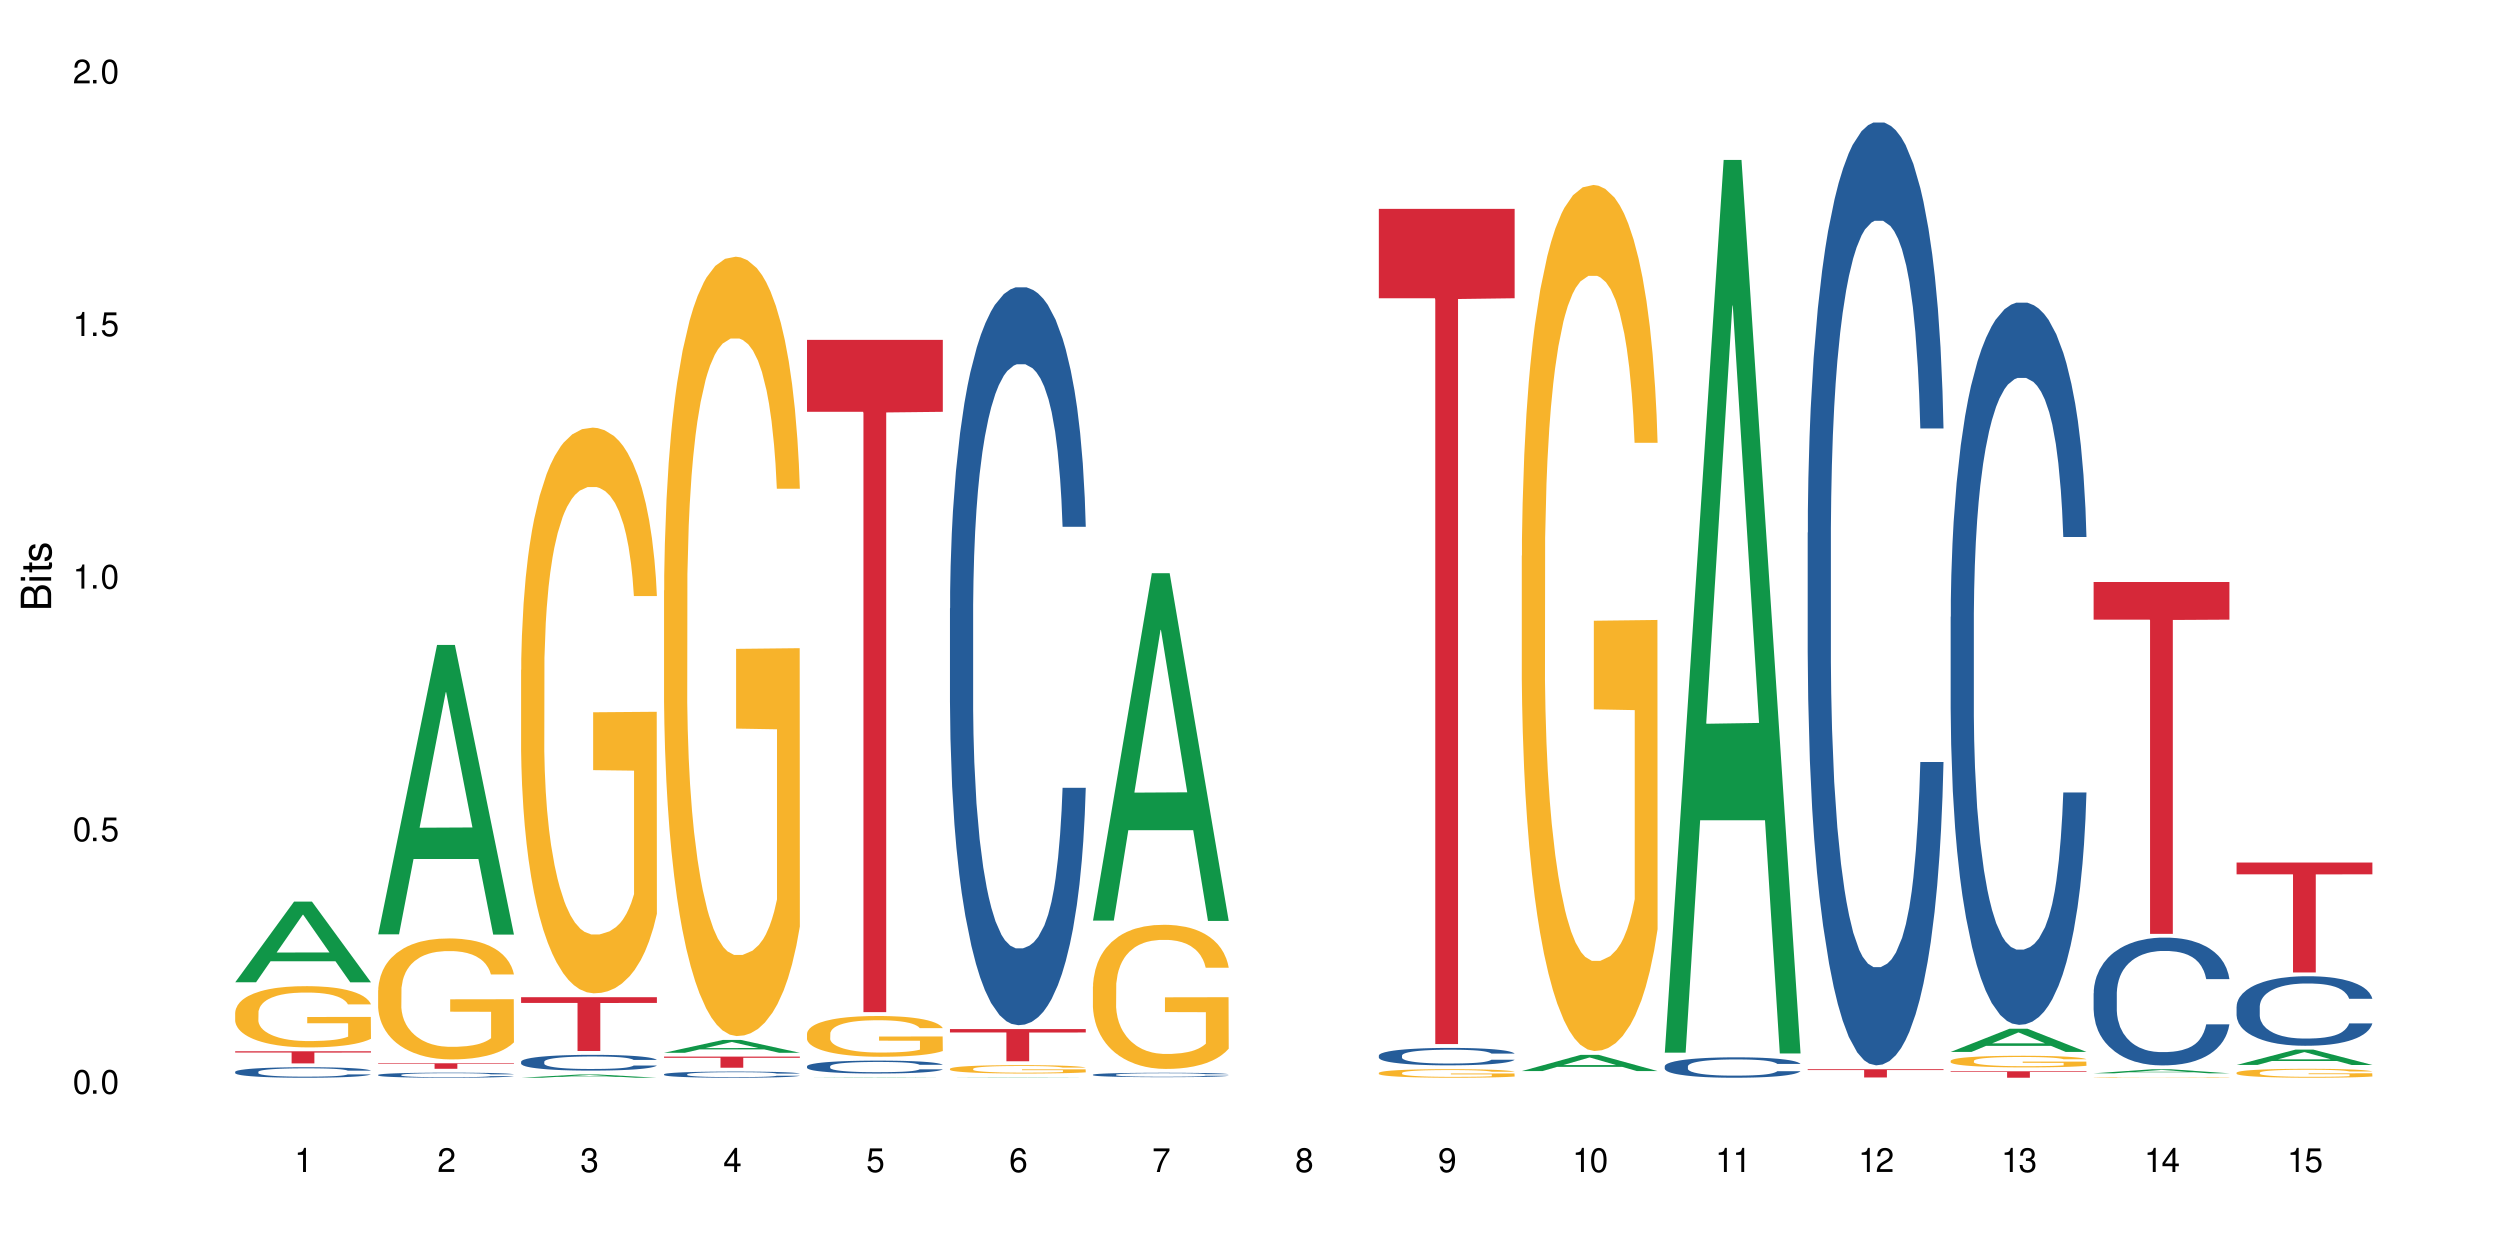 <?xml version="1.0" encoding="UTF-8"?>
<svg xmlns="http://www.w3.org/2000/svg" xmlns:xlink="http://www.w3.org/1999/xlink" width="720" height="360" viewBox="0 0 720 360">
<defs>
<g>
<g id="glyph-0-0">
</g>
<g id="glyph-0-1">
<path d="M 2.641 -6.938 C 2 -6.938 1.422 -6.656 1.078 -6.172 C 0.641 -5.562 0.406 -4.641 0.406 -3.359 C 0.406 -1.016 1.188 0.219 2.641 0.219 C 4.078 0.219 4.859 -1.016 4.859 -3.297 C 4.859 -4.641 4.656 -5.547 4.203 -6.172 C 3.844 -6.656 3.281 -6.938 2.641 -6.938 Z M 2.641 -6.188 C 3.547 -6.188 4 -5.25 4 -3.375 C 4 -1.406 3.562 -0.484 2.625 -0.484 C 1.734 -0.484 1.281 -1.438 1.281 -3.344 C 1.281 -5.25 1.734 -6.188 2.641 -6.188 Z M 2.641 -6.188 "/>
</g>
<g id="glyph-0-2">
<path d="M 1.828 -1 L 0.828 -1 L 0.828 0 L 1.828 0 Z M 1.828 -1 "/>
</g>
<g id="glyph-0-3">
<path d="M 4.562 -6.797 L 1.062 -6.797 L 0.547 -3.094 L 1.328 -3.094 C 1.719 -3.562 2.047 -3.734 2.578 -3.734 C 3.484 -3.734 4.062 -3.109 4.062 -2.094 C 4.062 -1.125 3.484 -0.531 2.578 -0.531 C 1.828 -0.531 1.375 -0.906 1.188 -1.672 L 0.328 -1.672 C 0.453 -1.109 0.547 -0.844 0.75 -0.594 C 1.125 -0.078 1.828 0.219 2.594 0.219 C 3.969 0.219 4.922 -0.781 4.922 -2.219 C 4.922 -3.562 4.031 -4.484 2.719 -4.484 C 2.25 -4.484 1.859 -4.359 1.469 -4.062 L 1.734 -5.969 L 4.562 -5.969 Z M 4.562 -6.797 "/>
</g>
<g id="glyph-0-4">
<path d="M 2.484 -4.938 L 2.484 0 L 3.328 0 L 3.328 -6.938 L 2.766 -6.938 C 2.469 -5.875 2.281 -5.734 0.984 -5.562 L 0.984 -4.938 Z M 2.484 -4.938 "/>
</g>
<g id="glyph-0-5">
<path d="M 4.859 -0.828 L 1.281 -0.828 C 1.359 -1.406 1.672 -1.781 2.5 -2.281 L 3.469 -2.828 C 4.406 -3.344 4.906 -4.062 4.906 -4.906 C 4.906 -5.484 4.672 -6.031 4.266 -6.406 C 3.859 -6.766 3.375 -6.938 2.719 -6.938 C 1.859 -6.938 1.219 -6.625 0.844 -6.031 C 0.609 -5.672 0.5 -5.234 0.484 -4.531 L 1.328 -4.531 C 1.359 -5.016 1.406 -5.281 1.531 -5.516 C 1.75 -5.938 2.188 -6.203 2.703 -6.203 C 3.469 -6.203 4.031 -5.641 4.031 -4.891 C 4.031 -4.344 3.719 -3.859 3.125 -3.516 L 2.234 -3 C 0.812 -2.172 0.406 -1.531 0.328 -0.016 L 4.859 -0.016 Z M 4.859 -0.828 "/>
</g>
<g id="glyph-0-6">
<path d="M 2.125 -3.188 L 2.578 -3.188 C 3.5 -3.188 3.984 -2.766 3.984 -1.922 C 3.984 -1.062 3.469 -0.531 2.594 -0.531 C 1.656 -0.531 1.203 -1 1.156 -2.016 L 0.312 -2.016 C 0.344 -1.453 0.438 -1.094 0.609 -0.781 C 0.953 -0.109 1.625 0.219 2.547 0.219 C 3.953 0.219 4.859 -0.625 4.859 -1.938 C 4.859 -2.828 4.516 -3.297 3.703 -3.594 C 4.344 -3.844 4.656 -4.328 4.656 -5.031 C 4.656 -6.219 3.875 -6.938 2.578 -6.938 C 1.203 -6.938 0.484 -6.172 0.453 -4.703 L 1.297 -4.703 C 1.312 -5.125 1.344 -5.359 1.453 -5.578 C 1.641 -5.969 2.062 -6.203 2.594 -6.203 C 3.344 -6.203 3.797 -5.75 3.797 -5 C 3.797 -4.516 3.609 -4.219 3.25 -4.047 C 3.016 -3.953 2.703 -3.922 2.125 -3.906 Z M 2.125 -3.188 "/>
</g>
<g id="glyph-0-7">
<path d="M 3.141 -1.672 L 3.141 0 L 3.984 0 L 3.984 -1.672 L 4.984 -1.672 L 4.984 -2.438 L 3.984 -2.438 L 3.984 -6.938 L 3.359 -6.938 L 0.266 -2.578 L 0.266 -1.672 Z M 3.141 -2.438 L 1 -2.438 L 3.141 -5.5 Z M 3.141 -2.438 "/>
</g>
<g id="glyph-0-8">
<path d="M 4.781 -5.125 C 4.609 -6.266 3.891 -6.938 2.844 -6.938 C 2.094 -6.938 1.422 -6.578 1.031 -5.953 C 0.594 -5.266 0.406 -4.422 0.406 -3.172 C 0.406 -2 0.578 -1.25 0.984 -0.641 C 1.359 -0.078 1.953 0.219 2.703 0.219 C 3.984 0.219 4.922 -0.75 4.922 -2.094 C 4.922 -3.375 4.062 -4.281 2.844 -4.281 C 2.172 -4.281 1.641 -4.031 1.281 -3.516 C 1.281 -5.234 1.828 -6.188 2.797 -6.188 C 3.391 -6.188 3.797 -5.797 3.938 -5.125 Z M 2.734 -3.531 C 3.547 -3.531 4.062 -2.953 4.062 -2.031 C 4.062 -1.156 3.484 -0.531 2.703 -0.531 C 1.922 -0.531 1.328 -1.188 1.328 -2.078 C 1.328 -2.938 1.906 -3.531 2.734 -3.531 Z M 2.734 -3.531 "/>
</g>
<g id="glyph-0-9">
<path d="M 4.984 -6.797 L 0.438 -6.797 L 0.438 -5.969 L 4.109 -5.969 C 2.5 -3.656 1.828 -2.234 1.328 0 L 2.219 0 C 2.594 -2.172 3.453 -4.047 4.984 -6.094 Z M 4.984 -6.797 "/>
</g>
<g id="glyph-0-10">
<path d="M 3.75 -3.656 C 4.469 -4.094 4.688 -4.438 4.688 -5.078 C 4.688 -6.172 3.844 -6.938 2.641 -6.938 C 1.438 -6.938 0.594 -6.172 0.594 -5.094 C 0.594 -4.438 0.812 -4.094 1.516 -3.656 C 0.734 -3.266 0.359 -2.703 0.359 -1.922 C 0.359 -0.656 1.281 0.219 2.641 0.219 C 3.984 0.219 4.922 -0.656 4.922 -1.922 C 4.922 -2.703 4.531 -3.266 3.75 -3.656 Z M 2.641 -6.188 C 3.359 -6.188 3.812 -5.75 3.812 -5.062 C 3.812 -4.406 3.344 -3.984 2.641 -3.984 C 1.922 -3.984 1.453 -4.406 1.453 -5.078 C 1.453 -5.75 1.922 -6.188 2.641 -6.188 Z M 2.641 -3.266 C 3.484 -3.266 4.062 -2.719 4.062 -1.906 C 4.062 -1.078 3.484 -0.531 2.625 -0.531 C 1.797 -0.531 1.219 -1.094 1.219 -1.906 C 1.219 -2.719 1.781 -3.266 2.641 -3.266 Z M 2.641 -3.266 "/>
</g>
<g id="glyph-0-11">
<path d="M 0.516 -1.578 C 0.672 -0.453 1.406 0.219 2.438 0.219 C 3.188 0.219 3.859 -0.141 4.266 -0.766 C 4.688 -1.453 4.891 -2.297 4.891 -3.547 C 4.891 -4.719 4.703 -5.453 4.312 -6.078 C 3.938 -6.641 3.344 -6.938 2.594 -6.938 C 1.297 -6.938 0.359 -5.969 0.359 -4.625 C 0.359 -3.344 1.234 -2.453 2.453 -2.453 C 3.094 -2.453 3.578 -2.672 4.016 -3.203 C 4 -1.484 3.469 -0.531 2.5 -0.531 C 1.906 -0.531 1.484 -0.906 1.359 -1.578 Z M 2.578 -6.203 C 3.375 -6.203 3.969 -5.531 3.969 -4.641 C 3.969 -3.797 3.391 -3.188 2.547 -3.188 C 1.734 -3.188 1.234 -3.766 1.234 -4.688 C 1.234 -5.562 1.797 -6.203 2.578 -6.203 Z M 2.578 -6.203 "/>
</g>
<g id="glyph-1-0">
</g>
<g id="glyph-1-1">
<path d="M 0 -0.953 L 0 -4.891 C 0 -5.719 -0.234 -6.344 -0.734 -6.797 C -1.188 -7.234 -1.812 -7.469 -2.5 -7.469 C -3.547 -7.469 -4.188 -7 -4.625 -5.875 C -4.984 -6.688 -5.625 -7.094 -6.531 -7.094 C -7.172 -7.094 -7.734 -6.859 -8.141 -6.391 C -8.562 -5.922 -8.75 -5.344 -8.75 -4.5 L -8.75 -0.953 Z M -4.984 -2.062 L -7.766 -2.062 L -7.766 -4.219 C -7.766 -4.844 -7.688 -5.203 -7.453 -5.5 C -7.219 -5.812 -6.859 -5.969 -6.375 -5.969 C -5.891 -5.969 -5.531 -5.812 -5.297 -5.5 C -5.062 -5.203 -4.984 -4.844 -4.984 -4.219 Z M -0.984 -2.062 L -4 -2.062 L -4 -4.781 C -4 -5.766 -3.438 -6.359 -2.484 -6.359 C -1.547 -6.359 -0.984 -5.766 -0.984 -4.781 Z M -0.984 -2.062 "/>
</g>
<g id="glyph-1-2">
<path d="M -6.281 -1.797 L -6.281 -0.797 L 0 -0.797 L 0 -1.797 Z M -8.75 -1.797 L -8.75 -0.797 L -7.484 -0.797 L -7.484 -1.797 Z M -8.75 -1.797 "/>
</g>
<g id="glyph-1-3">
<path d="M -6.281 -3.047 L -6.281 -2.016 L -8.016 -2.016 L -8.016 -1.016 L -6.281 -1.016 L -6.281 -0.172 L -5.469 -0.172 L -5.469 -1.016 L -0.719 -1.016 C -0.078 -1.016 0.281 -1.453 0.281 -2.234 C 0.281 -2.5 0.25 -2.719 0.188 -3.047 L -0.641 -3.047 C -0.609 -2.906 -0.594 -2.766 -0.594 -2.562 C -0.594 -2.141 -0.719 -2.016 -1.156 -2.016 L -5.469 -2.016 L -5.469 -3.047 Z M -6.281 -3.047 "/>
</g>
<g id="glyph-1-4">
<path d="M -4.531 -5.25 C -5.766 -5.25 -6.469 -4.422 -6.469 -2.969 C -6.469 -1.516 -5.719 -0.562 -4.547 -0.562 C -3.562 -0.562 -3.094 -1.062 -2.734 -2.562 L -2.516 -3.484 C -2.344 -4.188 -2.094 -4.469 -1.641 -4.469 C -1.047 -4.469 -0.641 -3.875 -0.641 -3 C -0.641 -2.453 -0.797 -2 -1.062 -1.75 C -1.25 -1.594 -1.422 -1.531 -1.875 -1.469 L -1.875 -0.406 C -0.422 -0.453 0.281 -1.266 0.281 -2.922 C 0.281 -4.5 -0.5 -5.516 -1.719 -5.516 C -2.656 -5.516 -3.172 -4.984 -3.469 -3.734 L -3.703 -2.766 C -3.891 -1.953 -4.156 -1.609 -4.594 -1.609 C -5.188 -1.609 -5.547 -2.125 -5.547 -2.938 C -5.547 -3.75 -5.203 -4.172 -4.531 -4.203 Z M -4.531 -5.25 "/>
</g>
</g>
</defs>
<rect x="-72" y="-36" width="864" height="432" fill="rgb(100%, 100%, 100%)" fill-opacity="1"/>
<path fill-rule="nonzero" fill="rgb(6.275%, 58.824%, 28.235%)" fill-opacity="1" d="M 67.73 282.887 L 67.773 282.863 L 84.695 259.656 L 89.836 259.656 L 106.844 282.906 L 100.867 282.906 L 96.605 276.836 L 77.926 276.836 L 73.75 282.887 L 67.73 282.887 L 79.723 274.328 L 94.895 274.305 L 87.328 263.453 L 87.246 263.43 L 87.16 263.496 L 79.684 274.305 L 79.723 274.328 Z M 67.73 282.887 "/>
<path fill-rule="nonzero" fill="rgb(14.51%, 36.078%, 60%)" fill-opacity="1" d="M 67.73 308.684 L 67.777 308.68 L 67.777 308.613 L 67.922 308.508 L 68.254 308.375 L 68.59 308.285 L 69.449 308.121 L 70.641 307.965 L 71.879 307.84 L 72.785 307.77 L 73.598 307.715 L 75.457 307.613 L 76.652 307.559 L 77.938 307.512 L 79.512 307.465 L 80.656 307.438 L 83.234 307.395 L 85.141 307.375 L 86.621 307.367 L 89.816 307.367 L 91.723 307.375 L 93.105 307.391 L 94.633 307.414 L 95.922 307.438 L 98.164 307.5 L 100.168 307.574 L 101.074 307.621 L 102.504 307.707 L 103.602 307.789 L 104.363 307.859 L 105.223 307.965 L 105.984 308.086 L 106.559 308.227 L 106.844 308.348 L 100.168 308.348 L 99.832 308.238 L 99.449 308.152 L 98.734 308.039 L 98.02 307.957 L 97.02 307.879 L 96.113 307.824 L 94.871 307.773 L 93.773 307.738 L 92.629 307.715 L 91.531 307.699 L 89.434 307.68 L 87 307.68 L 86.094 307.688 L 84.234 307.707 L 83.234 307.727 L 81.801 307.766 L 80.801 307.801 L 79.609 307.859 L 78.797 307.906 L 77.797 307.977 L 77.078 308.039 L 76.27 308.133 L 75.793 308.199 L 75.363 308.277 L 74.98 308.371 L 74.695 308.465 L 74.504 308.57 L 74.41 308.668 L 74.41 309.098 L 74.504 309.195 L 74.742 309.312 L 75.363 309.48 L 76.27 309.629 L 77.32 309.746 L 78.32 309.828 L 78.891 309.867 L 79.656 309.91 L 80.848 309.965 L 82.566 310.02 L 83.566 310.043 L 85.094 310.066 L 86.668 310.078 L 88.766 310.078 L 90.625 310.066 L 91.867 310.051 L 93.156 310.027 L 94.918 309.98 L 96.016 309.938 L 96.969 309.887 L 97.688 309.832 L 98.164 309.789 L 98.879 309.703 L 99.449 309.609 L 99.879 309.512 L 100.168 309.418 L 106.844 309.418 L 106.559 309.527 L 106.129 309.637 L 105.699 309.715 L 105.031 309.812 L 104.27 309.898 L 103.172 309.996 L 102.266 310.059 L 101.074 310.129 L 99.977 310.18 L 98.781 310.227 L 97.02 310.285 L 95.875 310.312 L 94.633 310.336 L 93.156 310.359 L 91.293 310.379 L 89.289 310.391 L 87.43 310.391 L 85.426 310.387 L 83.949 310.375 L 81.992 310.352 L 79.559 310.301 L 77.797 310.246 L 76.414 310.195 L 75.219 310.141 L 73.883 310.066 L 72.168 309.945 L 71.117 309.848 L 70.402 309.773 L 69.59 309.664 L 69.02 309.566 L 68.352 309.414 L 67.875 309.215 L 67.73 309.062 Z M 67.73 308.684 "/>
<path fill-rule="nonzero" fill="rgb(96.863%, 70.196%, 16.863%)" fill-opacity="1" d="M 67.73 291.57 L 67.777 291.555 L 67.777 291.23 L 67.969 290.508 L 68.445 289.508 L 69.066 288.684 L 69.734 288.039 L 70.164 287.703 L 70.879 287.219 L 71.5 286.863 L 73.074 286.141 L 75.078 285.461 L 76.172 285.172 L 77.414 284.898 L 79.18 284.59 L 79.988 284.48 L 82.469 284.223 L 85.285 284.059 L 88.383 284.012 L 89.816 284.027 L 91.77 284.094 L 94.441 284.27 L 95.969 284.43 L 97.16 284.59 L 98.402 284.801 L 99.926 285.125 L 101.359 285.512 L 102.504 285.898 L 103.648 286.379 L 104.602 286.895 L 105.414 287.461 L 106.129 288.137 L 106.559 288.699 L 106.844 289.266 L 100.215 289.266 L 99.832 288.699 L 99.402 288.266 L 98.688 287.734 L 97.973 287.348 L 97.258 287.043 L 95.922 286.621 L 94.777 286.363 L 93.344 286.141 L 91.961 285.992 L 90.387 285.898 L 89.434 285.863 L 86.906 285.863 L 84.617 285.977 L 83.281 286.105 L 82.328 286.234 L 80.992 286.477 L 80.18 286.672 L 79.703 286.801 L 78.273 287.301 L 77.32 287.75 L 76.793 288.055 L 76.125 288.539 L 75.648 288.977 L 75.125 289.621 L 74.84 290.102 L 74.457 291.199 L 74.41 294.102 L 74.551 294.711 L 74.84 295.371 L 75.219 295.953 L 75.793 296.566 L 76.363 297.031 L 77.367 297.66 L 78.227 298.082 L 78.891 298.355 L 80.18 298.789 L 80.703 298.934 L 81.945 299.223 L 83.234 299.449 L 84.809 299.645 L 86 299.738 L 87.906 299.82 L 90.34 299.82 L 93.203 299.723 L 95.016 299.594 L 96.254 299.465 L 97.066 299.352 L 98.066 299.176 L 98.781 299.016 L 99.449 298.836 L 100.262 298.562 L 100.262 294.711 L 88.48 294.695 L 88.48 292.891 L 106.797 292.875 L 106.844 299.176 L 105.844 299.609 L 104.602 300.031 L 103.41 300.352 L 102.168 300.625 L 100.406 300.934 L 98.973 301.125 L 96.781 301.352 L 94.777 301.496 L 92.676 301.594 L 90.816 301.641 L 88.621 301.656 L 86.668 301.625 L 84.57 301.527 L 82.898 301.398 L 81.371 301.238 L 79.848 301.027 L 77.938 300.691 L 76.699 300.418 L 75.41 300.078 L 74.121 299.676 L 72.977 299.242 L 72.215 298.902 L 71.453 298.516 L 70.641 298.031 L 69.879 297.484 L 69.305 296.984 L 68.781 296.422 L 68.398 295.887 L 68.016 295.164 L 67.828 294.582 L 67.73 294.082 Z M 67.73 291.57 "/>
<path fill-rule="nonzero" fill="rgb(83.922%, 15.686%, 22.353%)" fill-opacity="1" d="M 67.73 302.762 L 106.844 302.762 L 106.844 303.137 L 90.543 303.141 L 90.543 306.262 L 83.984 306.262 L 83.984 303.145 L 83.891 303.137 L 67.73 303.137 Z M 67.73 302.762 "/>
<path fill-rule="nonzero" fill="rgb(6.275%, 58.824%, 28.235%)" fill-opacity="1" d="M 108.902 269.082 L 108.945 269.004 L 125.867 185.75 L 131.008 185.75 L 148.016 269.16 L 142.039 269.16 L 137.777 247.391 L 119.098 247.391 L 114.922 269.082 L 108.902 269.082 L 120.895 238.383 L 136.062 238.305 L 128.5 199.379 L 128.418 199.301 L 128.332 199.535 L 120.855 238.305 L 120.895 238.383 Z M 108.902 269.082 "/>
<path fill-rule="nonzero" fill="rgb(14.51%, 36.078%, 60%)" fill-opacity="1" d="M 108.902 309.562 L 108.949 309.562 L 108.949 309.531 L 109.094 309.48 L 109.426 309.414 L 109.762 309.371 L 110.621 309.293 L 111.812 309.215 L 113.051 309.156 L 113.957 309.121 L 114.77 309.094 L 116.629 309.047 L 117.82 309.02 L 119.109 308.996 L 120.684 308.973 L 121.828 308.961 L 124.406 308.938 L 126.312 308.93 L 127.793 308.926 L 130.988 308.926 L 132.895 308.93 L 134.277 308.938 L 135.805 308.949 L 137.094 308.961 L 139.336 308.988 L 141.336 309.027 L 142.242 309.051 L 143.676 309.09 L 144.773 309.133 L 145.535 309.164 L 146.395 309.215 L 147.156 309.277 L 147.73 309.344 L 148.016 309.402 L 141.336 309.402 L 141.004 309.348 L 140.621 309.305 L 139.906 309.25 L 139.191 309.211 L 138.191 309.172 L 137.285 309.148 L 136.043 309.121 L 134.945 309.105 L 133.801 309.094 L 132.703 309.086 L 130.605 309.078 L 128.172 309.078 L 127.266 309.082 L 125.406 309.094 L 124.406 309.102 L 122.973 309.121 L 121.973 309.137 L 120.781 309.164 L 119.969 309.188 L 118.969 309.223 L 118.25 309.254 L 117.441 309.297 L 116.965 309.332 L 116.535 309.367 L 116.152 309.414 L 115.867 309.461 L 115.676 309.508 L 115.582 309.559 L 115.582 309.766 L 115.676 309.812 L 115.914 309.867 L 116.535 309.949 L 117.441 310.023 L 118.488 310.078 L 119.492 310.117 L 120.062 310.137 L 120.828 310.16 L 122.02 310.184 L 123.738 310.211 L 124.738 310.223 L 126.266 310.234 L 127.84 310.238 L 129.938 310.238 L 131.797 310.234 L 133.039 310.227 L 134.324 310.215 L 136.09 310.191 L 137.188 310.172 L 138.141 310.145 L 138.859 310.121 L 139.336 310.098 L 140.051 310.059 L 140.621 310.012 L 141.051 309.965 L 141.336 309.922 L 148.016 309.922 L 147.73 309.973 L 147.301 310.027 L 146.871 310.066 L 146.203 310.113 L 145.441 310.152 L 144.344 310.199 L 143.438 310.23 L 142.242 310.266 L 141.148 310.289 L 139.953 310.312 L 138.191 310.34 L 137.043 310.352 L 135.805 310.363 L 134.324 310.375 L 132.465 310.387 L 130.461 310.391 L 126.598 310.391 L 125.121 310.383 L 123.164 310.371 L 120.73 310.348 L 118.969 310.32 L 117.582 310.297 L 116.391 310.27 L 115.055 310.234 L 113.34 310.176 L 112.289 310.129 L 111.574 310.09 L 110.762 310.039 L 110.191 309.992 L 109.523 309.918 L 109.047 309.82 L 108.902 309.75 Z M 108.902 309.562 "/>
<path fill-rule="nonzero" fill="rgb(96.863%, 70.196%, 16.863%)" fill-opacity="1" d="M 108.902 285.191 L 108.949 285.16 L 108.949 284.523 L 109.141 283.09 L 109.617 281.117 L 110.238 279.496 L 110.906 278.223 L 111.336 277.555 L 112.051 276.598 L 112.672 275.898 L 114.246 274.469 L 116.25 273.129 L 117.344 272.559 L 118.586 272.016 L 120.352 271.414 L 121.16 271.188 L 123.641 270.68 L 126.457 270.363 L 129.555 270.266 L 130.988 270.297 L 132.941 270.426 L 135.613 270.777 L 137.141 271.094 L 138.332 271.414 L 139.574 271.824 L 141.098 272.461 L 142.531 273.227 L 143.676 273.988 L 144.82 274.945 L 145.773 275.965 L 146.586 277.078 L 147.301 278.414 L 147.73 279.527 L 148.016 280.641 L 141.387 280.641 L 141.004 279.527 L 140.574 278.668 L 139.859 277.617 L 139.145 276.855 L 138.43 276.25 L 137.094 275.422 L 135.949 274.914 L 134.516 274.469 L 133.133 274.18 L 131.559 273.988 L 130.605 273.926 L 128.078 273.926 L 125.789 274.148 L 124.453 274.402 L 123.5 274.66 L 122.164 275.137 L 121.352 275.516 L 120.875 275.773 L 119.445 276.758 L 118.488 277.648 L 117.965 278.254 L 117.297 279.211 L 116.82 280.066 L 116.297 281.34 L 116.008 282.297 L 115.629 284.461 L 115.582 290.188 L 115.723 291.398 L 116.008 292.703 L 116.391 293.848 L 116.965 295.059 L 117.535 295.98 L 118.539 297.223 L 119.395 298.047 L 120.062 298.59 L 121.352 299.449 L 121.875 299.734 L 123.117 300.309 L 124.406 300.754 L 125.98 301.137 L 127.172 301.328 L 129.078 301.484 L 131.512 301.484 L 134.375 301.293 L 136.188 301.039 L 137.426 300.785 L 138.238 300.562 L 139.238 300.211 L 139.953 299.895 L 140.621 299.543 L 141.434 299.004 L 141.434 291.398 L 129.652 291.367 L 129.652 287.801 L 147.969 287.77 L 148.016 300.211 L 147.016 301.07 L 145.773 301.898 L 144.582 302.535 L 143.34 303.078 L 141.578 303.68 L 140.145 304.062 L 137.949 304.508 L 135.949 304.797 L 133.848 304.984 L 131.988 305.082 L 129.793 305.113 L 127.84 305.051 L 125.742 304.859 L 124.07 304.605 L 122.543 304.285 L 121.02 303.871 L 119.109 303.203 L 117.871 302.664 L 116.582 301.996 L 115.293 301.199 L 114.148 300.34 L 113.387 299.672 L 112.625 298.906 L 111.812 297.953 L 111.051 296.871 L 110.477 295.883 L 109.953 294.77 L 109.57 293.719 L 109.188 292.289 L 108.996 291.145 L 108.902 290.156 Z M 108.902 285.191 "/>
<path fill-rule="nonzero" fill="rgb(83.922%, 15.686%, 22.353%)" fill-opacity="1" d="M 108.902 306.219 L 148.016 306.219 L 148.016 306.391 L 131.715 306.391 L 131.715 307.82 L 125.156 307.82 L 125.156 306.395 L 125.062 306.391 L 108.902 306.391 Z M 108.902 306.219 "/>
<path fill-rule="nonzero" fill="rgb(6.275%, 58.824%, 28.235%)" fill-opacity="1" d="M 150.074 310.391 L 150.117 310.391 L 167.039 309.441 L 172.18 309.441 L 189.188 310.391 L 183.211 310.391 L 178.949 310.145 L 160.27 310.145 L 156.09 310.391 L 150.074 310.391 L 162.066 310.043 L 177.234 310.039 L 169.672 309.598 L 169.59 309.598 L 169.504 309.602 L 162.027 310.039 L 162.066 310.043 Z M 150.074 310.391 "/>
<path fill-rule="nonzero" fill="rgb(14.51%, 36.078%, 60%)" fill-opacity="1" d="M 150.074 305.773 L 150.121 305.77 L 150.121 305.668 L 150.266 305.512 L 150.598 305.312 L 150.934 305.176 L 151.793 304.93 L 152.984 304.691 L 154.223 304.512 L 155.129 304.402 L 155.941 304.32 L 157.801 304.164 L 158.992 304.086 L 160.281 304.016 L 161.855 303.945 L 163 303.906 L 165.578 303.84 L 167.484 303.809 L 168.965 303.797 L 172.16 303.797 L 174.066 303.812 L 175.449 303.832 L 176.977 303.867 L 178.266 303.906 L 180.508 303.996 L 182.508 304.113 L 183.414 304.18 L 184.848 304.309 L 185.945 304.434 L 186.707 304.539 L 187.566 304.691 L 188.328 304.879 L 188.902 305.09 L 189.188 305.27 L 182.508 305.27 L 182.176 305.105 L 181.793 304.977 L 181.078 304.805 L 180.363 304.684 L 179.359 304.566 L 178.453 304.484 L 177.215 304.406 L 176.117 304.355 L 174.973 304.32 L 173.875 304.293 L 171.777 304.27 L 169.344 304.27 L 168.438 304.277 L 166.578 304.312 L 165.578 304.34 L 164.145 304.398 L 163.145 304.453 L 161.953 304.535 L 161.141 304.605 L 160.137 304.715 L 159.422 304.809 L 158.613 304.945 L 158.137 305.051 L 157.707 305.168 L 157.324 305.305 L 157.039 305.449 L 156.848 305.602 L 156.754 305.75 L 156.754 306.395 L 156.848 306.543 L 157.086 306.719 L 157.707 306.973 L 158.613 307.191 L 159.66 307.367 L 160.664 307.492 L 161.234 307.551 L 162 307.617 L 163.191 307.699 L 164.91 307.781 L 165.91 307.816 L 167.438 307.848 L 169.012 307.863 L 171.109 307.863 L 172.969 307.848 L 174.211 307.828 L 175.496 307.793 L 177.262 307.723 L 178.359 307.656 L 179.312 307.578 L 180.027 307.5 L 180.508 307.434 L 181.223 307.305 L 181.793 307.164 L 182.223 307.02 L 182.508 306.875 L 189.188 306.875 L 188.902 307.043 L 188.473 307.203 L 188.043 307.324 L 187.375 307.469 L 186.613 307.598 L 185.516 307.746 L 184.609 307.84 L 183.414 307.945 L 182.32 308.023 L 181.125 308.094 L 179.359 308.176 L 178.215 308.219 L 176.977 308.254 L 175.496 308.289 L 173.637 308.316 L 171.633 308.336 L 169.773 308.34 L 167.77 308.328 L 166.293 308.312 L 164.336 308.277 L 161.902 308.203 L 160.137 308.121 L 158.754 308.043 L 157.562 307.961 L 156.227 307.848 L 154.512 307.664 L 153.461 307.523 L 152.746 307.41 L 151.934 307.246 L 151.363 307.102 L 150.695 306.867 L 150.219 306.574 L 150.074 306.344 Z M 150.074 305.773 "/>
<path fill-rule="nonzero" fill="rgb(96.863%, 70.196%, 16.863%)" fill-opacity="1" d="M 150.074 192.938 L 150.121 192.785 L 150.121 189.812 L 150.312 183.117 L 150.789 173.891 L 151.41 166.301 L 152.078 160.352 L 152.508 157.227 L 153.223 152.762 L 153.844 149.488 L 155.418 142.793 L 157.418 136.543 L 158.516 133.867 L 159.758 131.336 L 161.523 128.508 L 162.332 127.469 L 164.812 125.086 L 167.629 123.598 L 170.727 123.152 L 172.16 123.301 L 174.113 123.898 L 176.785 125.535 L 178.312 127.023 L 179.504 128.508 L 180.746 130.445 L 182.27 133.418 L 183.703 136.992 L 184.848 140.562 L 185.992 145.023 L 186.945 149.785 L 187.758 154.996 L 188.473 161.242 L 188.902 166.449 L 189.188 171.66 L 182.559 171.66 L 182.176 166.449 L 181.746 162.434 L 181.031 157.523 L 180.316 153.953 L 179.602 151.125 L 178.266 147.258 L 177.121 144.875 L 175.688 142.793 L 174.305 141.453 L 172.73 140.562 L 171.777 140.266 L 169.25 140.266 L 166.961 141.305 L 165.625 142.496 L 164.672 143.688 L 163.336 145.918 L 162.523 147.703 L 162.047 148.895 L 160.617 153.508 L 159.66 157.672 L 159.137 160.5 L 158.469 164.965 L 157.992 168.98 L 157.469 174.934 L 157.18 179.395 L 156.801 189.512 L 156.754 216.297 L 156.895 221.949 L 157.18 228.051 L 157.562 233.406 L 158.137 239.062 L 158.707 243.375 L 159.711 249.18 L 160.566 253.047 L 161.234 255.578 L 162.523 259.594 L 163.047 260.934 L 164.289 263.609 L 165.578 265.695 L 167.148 267.48 L 168.344 268.371 L 170.25 269.117 L 172.684 269.117 L 175.547 268.223 L 177.359 267.035 L 178.598 265.844 L 179.41 264.801 L 180.41 263.164 L 181.125 261.676 L 181.793 260.039 L 182.605 257.512 L 182.605 221.949 L 170.824 221.801 L 170.824 205.137 L 189.141 204.988 L 189.188 263.164 L 188.188 267.184 L 186.945 271.051 L 185.754 274.027 L 184.512 276.555 L 182.746 279.383 L 181.316 281.168 L 179.121 283.25 L 177.121 284.59 L 175.02 285.484 L 173.16 285.93 L 170.965 286.078 L 169.012 285.781 L 166.91 284.887 L 165.242 283.699 L 163.715 282.211 L 162.191 280.277 L 160.281 277.152 L 159.043 274.621 L 157.754 271.496 L 156.465 267.777 L 155.32 263.762 L 154.559 260.637 L 153.793 257.066 L 152.984 252.602 L 152.219 247.543 L 151.648 242.93 L 151.125 237.723 L 150.742 232.812 L 150.359 226.117 L 150.168 220.758 L 150.074 216.148 Z M 150.074 192.938 "/>
<path fill-rule="nonzero" fill="rgb(83.922%, 15.686%, 22.353%)" fill-opacity="1" d="M 150.074 287.184 L 189.188 287.184 L 189.188 288.844 L 172.887 288.859 L 172.887 302.691 L 166.328 302.691 L 166.328 288.871 L 166.234 288.844 L 150.074 288.844 Z M 150.074 287.184 "/>
<path fill-rule="nonzero" fill="rgb(6.275%, 58.824%, 28.235%)" fill-opacity="1" d="M 191.246 303.199 L 191.289 303.195 L 208.211 299.496 L 213.352 299.496 L 230.359 303.203 L 224.383 303.203 L 220.121 302.234 L 201.441 302.234 L 197.262 303.199 L 191.246 303.199 L 203.238 301.836 L 218.406 301.832 L 210.844 300.102 L 210.762 300.098 L 210.676 300.109 L 203.195 301.832 L 203.238 301.836 Z M 191.246 303.199 "/>
<path fill-rule="nonzero" fill="rgb(14.51%, 36.078%, 60%)" fill-opacity="1" d="M 191.246 309.383 L 191.293 309.383 L 191.293 309.344 L 191.438 309.281 L 191.77 309.203 L 192.105 309.148 L 192.965 309.055 L 194.156 308.961 L 195.395 308.891 L 196.301 308.848 L 197.113 308.812 L 198.973 308.754 L 200.164 308.723 L 201.453 308.695 L 203.027 308.668 L 204.172 308.652 L 206.746 308.625 L 208.656 308.613 L 210.133 308.609 L 213.332 308.609 L 215.238 308.613 L 216.621 308.625 L 218.148 308.637 L 219.438 308.652 L 221.676 308.688 L 223.68 308.73 L 224.586 308.758 L 226.02 308.809 L 227.117 308.859 L 227.879 308.898 L 228.738 308.961 L 229.5 309.035 L 230.074 309.117 L 230.359 309.188 L 223.68 309.188 L 223.348 309.121 L 222.965 309.07 L 222.25 309.004 L 221.535 308.957 L 220.531 308.91 L 219.625 308.879 L 218.387 308.848 L 217.289 308.828 L 216.145 308.812 L 215.047 308.805 L 212.949 308.793 L 210.516 308.793 L 209.609 308.797 L 207.75 308.812 L 206.746 308.82 L 205.316 308.844 L 204.316 308.867 L 203.121 308.898 L 202.312 308.926 L 201.309 308.969 L 200.594 309.008 L 199.785 309.059 L 199.309 309.102 L 198.879 309.145 L 198.496 309.199 L 198.211 309.258 L 198.02 309.316 L 197.922 309.375 L 197.922 309.629 L 198.02 309.688 L 198.258 309.758 L 198.879 309.855 L 199.785 309.941 L 200.832 310.012 L 201.836 310.059 L 202.406 310.082 L 203.172 310.109 L 204.363 310.141 L 206.082 310.172 L 207.082 310.188 L 208.609 310.199 L 210.184 310.207 L 212.281 310.207 L 214.141 310.199 L 215.383 310.191 L 216.668 310.18 L 218.434 310.148 L 219.531 310.125 L 220.484 310.094 L 221.199 310.062 L 221.676 310.035 L 222.395 309.984 L 222.965 309.93 L 223.395 309.875 L 223.68 309.816 L 230.359 309.816 L 230.074 309.883 L 229.645 309.945 L 229.215 309.992 L 228.547 310.051 L 227.781 310.102 L 226.688 310.16 L 225.781 310.195 L 224.586 310.238 L 223.488 310.27 L 222.297 310.297 L 220.531 310.328 L 219.387 310.344 L 218.148 310.359 L 216.668 310.371 L 214.809 310.383 L 212.805 310.391 L 210.945 310.391 L 208.941 310.387 L 207.465 310.383 L 205.508 310.367 L 203.074 310.336 L 201.309 310.309 L 199.926 310.277 L 198.734 310.242 L 197.398 310.199 L 195.684 310.129 L 194.633 310.07 L 193.918 310.027 L 193.105 309.961 L 192.535 309.906 L 191.867 309.816 L 191.391 309.699 L 191.246 309.609 Z M 191.246 309.383 "/>
<path fill-rule="nonzero" fill="rgb(96.863%, 70.196%, 16.863%)" fill-opacity="1" d="M 191.246 170.066 L 191.293 169.863 L 191.293 165.762 L 191.484 156.539 L 191.961 143.828 L 192.582 133.375 L 193.25 125.176 L 193.68 120.871 L 194.395 114.719 L 195.016 110.211 L 196.59 100.984 L 198.59 92.375 L 199.688 88.688 L 200.93 85.203 L 202.695 81.309 L 203.504 79.871 L 205.984 76.594 L 208.801 74.543 L 211.898 73.926 L 213.332 74.133 L 215.285 74.953 L 217.957 77.207 L 219.484 79.258 L 220.676 81.309 L 221.918 83.973 L 223.441 88.07 L 224.875 92.992 L 226.02 97.91 L 227.164 104.062 L 228.117 110.621 L 228.93 117.797 L 229.645 126.406 L 230.074 133.578 L 230.359 140.754 L 223.73 140.754 L 223.348 133.578 L 222.918 128.043 L 222.203 121.281 L 221.488 116.359 L 220.77 112.465 L 219.438 107.137 L 218.293 103.855 L 216.859 100.984 L 215.477 99.141 L 213.902 97.91 L 212.949 97.5 L 210.422 97.5 L 208.133 98.938 L 206.797 100.574 L 205.84 102.215 L 204.508 105.289 L 203.695 107.75 L 203.219 109.391 L 201.789 115.746 L 200.832 121.484 L 200.309 125.379 L 199.641 131.531 L 199.164 137.062 L 198.641 145.266 L 198.352 151.414 L 197.973 165.352 L 197.922 202.25 L 198.066 210.039 L 198.352 218.445 L 198.734 225.824 L 199.309 233.613 L 199.879 239.559 L 200.883 247.555 L 201.738 252.883 L 202.406 256.367 L 203.695 261.902 L 204.219 263.746 L 205.461 267.438 L 206.746 270.309 L 208.32 272.766 L 209.516 273.996 L 211.422 275.023 L 213.855 275.023 L 216.719 273.793 L 218.531 272.152 L 219.77 270.512 L 220.582 269.078 L 221.582 266.824 L 222.297 264.773 L 222.965 262.52 L 223.777 259.031 L 223.777 210.039 L 211.996 209.836 L 211.996 186.875 L 230.312 186.672 L 230.359 266.824 L 229.355 272.359 L 228.117 277.688 L 226.926 281.785 L 225.684 285.273 L 223.918 289.168 L 222.488 291.625 L 220.293 294.496 L 218.293 296.34 L 216.191 297.57 L 214.332 298.188 L 212.137 298.391 L 210.184 297.98 L 208.082 296.75 L 206.414 295.109 L 204.887 293.062 L 203.359 290.398 L 201.453 286.09 L 200.215 282.605 L 198.926 278.301 L 197.637 273.176 L 196.492 267.645 L 195.73 263.34 L 194.965 258.418 L 194.156 252.27 L 193.391 245.297 L 192.82 238.945 L 192.297 231.77 L 191.914 225.004 L 191.531 215.781 L 191.34 208.402 L 191.246 202.047 Z M 191.246 170.066 "/>
<path fill-rule="nonzero" fill="rgb(83.922%, 15.686%, 22.353%)" fill-opacity="1" d="M 191.246 304.309 L 230.359 304.309 L 230.359 304.652 L 214.059 304.652 L 214.059 307.504 L 207.5 307.504 L 207.5 304.656 L 207.402 304.652 L 191.246 304.652 Z M 191.246 304.309 "/>
<path fill-rule="nonzero" fill="rgb(6.275%, 58.824%, 28.235%)" fill-opacity="1" d="M 232.418 310.391 L 232.461 310.391 L 249.383 310.277 L 254.523 310.277 L 271.531 310.391 L 265.555 310.391 L 261.293 310.363 L 242.613 310.363 L 238.434 310.391 L 232.418 310.391 L 244.41 310.348 L 259.578 310.348 L 252.016 310.297 L 251.848 310.297 L 244.367 310.348 L 244.41 310.348 Z M 232.418 310.391 "/>
<path fill-rule="nonzero" fill="rgb(14.51%, 36.078%, 60%)" fill-opacity="1" d="M 232.418 307.074 L 232.465 307.07 L 232.465 306.988 L 232.609 306.859 L 232.941 306.695 L 233.277 306.586 L 234.133 306.387 L 235.328 306.191 L 236.566 306.043 L 237.473 305.953 L 238.285 305.887 L 240.145 305.762 L 241.336 305.695 L 242.625 305.637 L 244.199 305.578 L 245.344 305.547 L 247.918 305.492 L 249.828 305.469 L 251.305 305.457 L 254.504 305.457 L 256.41 305.473 L 257.793 305.488 L 259.32 305.516 L 260.609 305.547 L 262.848 305.621 L 264.852 305.715 L 265.758 305.77 L 267.191 305.875 L 268.285 305.977 L 269.051 306.066 L 269.91 306.191 L 270.672 306.344 L 271.246 306.516 L 271.531 306.664 L 264.852 306.664 L 264.52 306.527 L 264.137 306.422 L 263.422 306.281 L 262.707 306.184 L 261.703 306.086 L 260.797 306.023 L 259.559 305.957 L 258.461 305.918 L 257.316 305.887 L 256.219 305.867 L 254.121 305.844 L 251.688 305.844 L 250.781 305.852 L 248.922 305.879 L 247.918 305.902 L 246.488 305.949 L 245.488 305.996 L 244.293 306.062 L 243.484 306.121 L 242.48 306.207 L 241.766 306.285 L 240.957 306.398 L 240.48 306.484 L 240.051 306.578 L 239.668 306.691 L 239.383 306.809 L 239.191 306.934 L 239.094 307.059 L 239.094 307.582 L 239.191 307.707 L 239.43 307.848 L 240.051 308.055 L 240.957 308.234 L 242.004 308.379 L 243.008 308.48 L 243.578 308.527 L 244.344 308.582 L 245.535 308.648 L 247.25 308.719 L 248.254 308.746 L 249.781 308.773 L 251.355 308.785 L 253.453 308.785 L 255.312 308.773 L 256.555 308.754 L 257.84 308.727 L 259.605 308.672 L 260.703 308.617 L 261.656 308.551 L 262.371 308.488 L 262.848 308.434 L 263.566 308.328 L 264.137 308.211 L 264.566 308.094 L 264.852 307.977 L 271.531 307.977 L 271.246 308.113 L 270.816 308.246 L 270.387 308.344 L 269.719 308.465 L 268.953 308.566 L 267.859 308.688 L 266.953 308.766 L 265.758 308.852 L 264.66 308.914 L 263.469 308.973 L 261.703 309.039 L 260.559 309.074 L 259.32 309.105 L 257.84 309.133 L 255.98 309.156 L 253.977 309.168 L 252.117 309.172 L 250.113 309.164 L 248.637 309.152 L 246.68 309.121 L 244.246 309.062 L 242.48 308.996 L 241.098 308.93 L 239.906 308.863 L 238.57 308.773 L 236.852 308.621 L 235.805 308.508 L 235.09 308.41 L 234.277 308.281 L 233.707 308.16 L 233.039 307.969 L 232.559 307.73 L 232.418 307.543 Z M 232.418 307.074 "/>
<path fill-rule="nonzero" fill="rgb(96.863%, 70.196%, 16.863%)" fill-opacity="1" d="M 232.418 297.637 L 232.465 297.625 L 232.465 297.41 L 232.656 296.93 L 233.133 296.262 L 233.754 295.715 L 234.422 295.289 L 234.852 295.062 L 235.566 294.738 L 236.188 294.504 L 237.758 294.02 L 239.762 293.57 L 240.859 293.379 L 242.102 293.195 L 243.863 292.992 L 244.676 292.918 L 247.156 292.746 L 249.969 292.637 L 253.07 292.605 L 254.504 292.617 L 256.457 292.66 L 259.129 292.777 L 260.656 292.883 L 261.848 292.992 L 263.086 293.133 L 264.613 293.344 L 266.047 293.602 L 267.191 293.859 L 268.336 294.184 L 269.289 294.527 L 270.098 294.902 L 270.816 295.352 L 271.246 295.727 L 271.531 296.102 L 264.898 296.102 L 264.52 295.727 L 264.09 295.438 L 263.375 295.082 L 262.66 294.824 L 261.941 294.621 L 260.609 294.344 L 259.461 294.172 L 258.031 294.02 L 256.648 293.926 L 255.074 293.859 L 254.121 293.84 L 251.594 293.84 L 249.305 293.914 L 247.969 294 L 247.012 294.086 L 245.676 294.246 L 244.867 294.375 L 244.391 294.461 L 242.957 294.793 L 242.004 295.094 L 241.48 295.297 L 240.812 295.621 L 240.336 295.91 L 239.812 296.34 L 239.523 296.66 L 239.145 297.391 L 239.094 299.32 L 239.238 299.73 L 239.523 300.168 L 239.906 300.555 L 240.48 300.961 L 241.051 301.273 L 242.051 301.691 L 242.91 301.973 L 243.578 302.152 L 244.867 302.441 L 245.391 302.539 L 246.633 302.734 L 247.918 302.883 L 249.492 303.012 L 250.688 303.078 L 252.594 303.129 L 255.027 303.129 L 257.887 303.066 L 259.699 302.98 L 260.941 302.895 L 261.754 302.82 L 262.754 302.699 L 263.469 302.594 L 264.137 302.477 L 264.949 302.293 L 264.949 299.73 L 253.168 299.719 L 253.168 298.516 L 271.484 298.508 L 271.531 302.699 L 270.527 302.992 L 269.289 303.27 L 268.098 303.484 L 266.855 303.668 L 265.09 303.871 L 263.66 304 L 261.465 304.148 L 259.461 304.246 L 257.363 304.309 L 255.504 304.344 L 253.309 304.352 L 251.355 304.332 L 249.254 304.266 L 247.586 304.18 L 246.059 304.074 L 244.531 303.934 L 242.625 303.711 L 241.387 303.527 L 240.098 303.301 L 238.809 303.035 L 237.664 302.742 L 236.902 302.52 L 236.137 302.262 L 235.328 301.938 L 234.562 301.574 L 233.992 301.242 L 233.465 300.867 L 233.086 300.512 L 232.703 300.031 L 232.512 299.645 L 232.418 299.312 Z M 232.418 297.637 "/>
<path fill-rule="nonzero" fill="rgb(83.922%, 15.686%, 22.353%)" fill-opacity="1" d="M 232.418 97.875 L 271.531 97.875 L 271.531 118.602 L 255.23 118.785 L 255.23 291.5 L 248.672 291.5 L 248.672 118.965 L 248.574 118.602 L 232.418 118.602 Z M 232.418 97.875 "/>
<path fill-rule="nonzero" fill="rgb(6.275%, 58.824%, 28.235%)" fill-opacity="1" d="M 273.59 310.391 L 273.629 310.391 L 290.555 310.281 L 295.695 310.281 L 312.703 310.391 L 306.727 310.391 L 302.465 310.363 L 283.785 310.363 L 279.605 310.391 L 273.59 310.391 L 285.582 310.352 L 300.75 310.352 L 293.188 310.301 L 293.02 310.301 L 285.539 310.352 L 285.582 310.352 Z M 273.59 310.391 "/>
<path fill-rule="nonzero" fill="rgb(14.51%, 36.078%, 60%)" fill-opacity="1" d="M 273.59 175.219 L 273.637 175.023 L 273.637 170.363 L 273.781 162.98 L 274.113 153.656 L 274.449 147.246 L 275.305 135.785 L 276.5 124.715 L 277.738 116.168 L 278.645 111.117 L 279.457 107.23 L 281.316 100.047 L 282.508 96.355 L 283.797 93.051 L 285.371 89.75 L 286.516 87.809 L 289.09 84.699 L 291 83.34 L 292.477 82.758 L 295.672 82.758 L 297.582 83.535 L 298.965 84.504 L 300.492 86.059 L 301.777 87.809 L 304.02 92.082 L 306.023 97.52 L 306.93 100.629 L 308.363 106.648 L 309.457 112.477 L 310.223 117.527 L 311.082 124.715 L 311.844 133.457 L 312.414 143.363 L 312.703 151.715 L 306.023 151.715 L 305.691 143.945 L 305.309 137.922 L 304.594 129.957 L 303.879 124.324 L 302.875 118.691 L 301.969 115.004 L 300.73 111.312 L 299.633 108.98 L 298.488 107.23 L 297.391 106.066 L 295.293 104.902 L 292.859 104.902 L 291.953 105.289 L 290.094 106.844 L 289.09 108.203 L 287.66 110.922 L 286.66 113.449 L 285.465 117.332 L 284.656 120.637 L 283.652 125.684 L 282.938 130.152 L 282.129 136.562 L 281.648 141.418 L 281.223 146.859 L 280.84 153.27 L 280.555 160.066 L 280.363 167.254 L 280.266 174.246 L 280.266 204.355 L 280.363 211.348 L 280.602 219.504 L 281.223 231.355 L 282.129 241.648 L 283.176 249.809 L 284.18 255.633 L 284.75 258.355 L 285.516 261.461 L 286.707 265.348 L 288.422 269.23 L 289.426 270.785 L 290.953 272.34 L 292.527 273.117 L 294.625 273.117 L 296.484 272.34 L 297.727 271.367 L 299.012 269.812 L 300.777 266.512 L 301.875 263.402 L 302.828 259.715 L 303.543 256.023 L 304.02 252.914 L 304.738 246.895 L 305.309 240.289 L 305.738 233.492 L 306.023 226.887 L 312.703 226.887 L 312.414 234.656 L 311.988 242.23 L 311.559 247.863 L 310.891 254.664 L 310.125 260.684 L 309.027 267.484 L 308.121 271.949 L 306.93 276.809 L 305.832 280.496 L 304.641 283.801 L 302.875 287.684 L 301.73 289.625 L 300.492 291.375 L 299.012 292.93 L 297.152 294.289 L 295.148 295.066 L 293.289 295.258 L 291.285 294.871 L 289.805 294.094 L 287.852 292.348 L 285.418 288.852 L 283.652 285.16 L 282.27 281.469 L 281.078 277.582 L 279.742 272.34 L 278.023 263.793 L 276.977 257.188 L 276.262 251.75 L 275.449 244.172 L 274.875 237.375 L 274.211 226.496 L 273.73 212.707 L 273.59 202.023 Z M 273.59 175.219 "/>
<path fill-rule="nonzero" fill="rgb(96.863%, 70.196%, 16.863%)" fill-opacity="1" d="M 273.59 307.793 L 273.637 307.789 L 273.637 307.746 L 273.828 307.648 L 274.305 307.512 L 274.926 307.398 L 275.594 307.309 L 276.023 307.262 L 276.738 307.195 L 277.355 307.148 L 278.93 307.047 L 280.934 306.957 L 282.031 306.914 L 283.273 306.879 L 285.035 306.836 L 285.848 306.82 L 288.328 306.785 L 291.141 306.762 L 294.242 306.758 L 295.672 306.758 L 297.629 306.766 L 300.301 306.793 L 301.828 306.812 L 303.02 306.836 L 304.258 306.863 L 305.785 306.91 L 307.215 306.961 L 308.363 307.016 L 309.508 307.082 L 310.461 307.152 L 311.27 307.23 L 311.988 307.32 L 312.414 307.398 L 312.703 307.477 L 306.07 307.477 L 305.691 307.398 L 305.262 307.34 L 304.547 307.266 L 303.832 307.215 L 303.113 307.172 L 301.777 307.113 L 300.633 307.078 L 299.203 307.047 L 297.82 307.027 L 296.246 307.016 L 295.293 307.012 L 292.766 307.012 L 290.473 307.027 L 289.141 307.043 L 288.184 307.062 L 286.848 307.094 L 286.039 307.121 L 285.562 307.137 L 284.129 307.207 L 283.176 307.27 L 282.652 307.312 L 281.984 307.379 L 281.508 307.438 L 280.98 307.523 L 280.695 307.59 L 280.316 307.742 L 280.266 308.141 L 280.41 308.223 L 280.695 308.312 L 281.078 308.395 L 281.648 308.477 L 282.223 308.543 L 283.223 308.629 L 284.082 308.684 L 284.75 308.723 L 286.039 308.781 L 286.562 308.801 L 287.805 308.844 L 289.09 308.875 L 290.664 308.898 L 291.859 308.914 L 293.766 308.926 L 296.199 308.926 L 299.059 308.91 L 300.871 308.895 L 302.113 308.875 L 302.922 308.859 L 303.926 308.836 L 304.641 308.812 L 305.309 308.789 L 306.121 308.75 L 306.121 308.223 L 294.34 308.223 L 294.34 307.973 L 312.656 307.973 L 312.703 308.836 L 311.699 308.895 L 310.461 308.953 L 309.27 308.996 L 308.027 309.035 L 306.262 309.078 L 304.832 309.102 L 302.637 309.133 L 300.633 309.152 L 298.535 309.168 L 296.676 309.176 L 294.48 309.176 L 292.527 309.172 L 290.426 309.16 L 288.758 309.141 L 287.23 309.117 L 285.703 309.09 L 283.797 309.043 L 282.555 309.008 L 281.27 308.961 L 279.98 308.902 L 278.836 308.844 L 278.074 308.797 L 277.309 308.746 L 276.5 308.68 L 275.734 308.605 L 275.164 308.535 L 274.637 308.457 L 274.258 308.387 L 273.875 308.285 L 273.684 308.207 L 273.59 308.137 Z M 273.59 307.793 "/>
<path fill-rule="nonzero" fill="rgb(83.922%, 15.686%, 22.353%)" fill-opacity="1" d="M 273.59 296.363 L 312.703 296.363 L 312.703 297.359 L 296.402 297.367 L 296.402 305.652 L 289.844 305.652 L 289.844 297.375 L 289.746 297.359 L 273.59 297.359 Z M 273.59 296.363 "/>
<path fill-rule="nonzero" fill="rgb(6.275%, 58.824%, 28.235%)" fill-opacity="1" d="M 314.762 265.137 L 314.801 265.043 L 331.727 165.09 L 336.867 165.09 L 353.875 265.234 L 347.898 265.234 L 343.637 239.09 L 324.957 239.09 L 320.777 265.137 L 314.762 265.137 L 326.754 228.277 L 341.922 228.184 L 334.359 181.449 L 334.273 181.355 L 334.191 181.637 L 326.711 228.184 L 326.754 228.277 Z M 314.762 265.137 "/>
<path fill-rule="nonzero" fill="rgb(14.51%, 36.078%, 60%)" fill-opacity="1" d="M 314.762 309.512 L 314.809 309.508 L 314.809 309.48 L 314.953 309.438 L 315.285 309.383 L 315.621 309.344 L 316.477 309.273 L 317.672 309.207 L 318.91 309.156 L 319.816 309.129 L 320.629 309.105 L 322.488 309.062 L 323.68 309.039 L 324.969 309.02 L 326.543 309 L 327.688 308.988 L 330.262 308.969 L 332.172 308.961 L 333.648 308.957 L 336.844 308.957 L 338.754 308.961 L 340.137 308.969 L 341.664 308.977 L 342.949 308.988 L 345.191 309.012 L 347.195 309.047 L 348.102 309.066 L 349.531 309.102 L 350.629 309.137 L 351.395 309.164 L 352.25 309.207 L 353.016 309.262 L 353.586 309.32 L 353.875 309.371 L 347.195 309.371 L 346.863 309.324 L 346.48 309.289 L 345.766 309.238 L 345.051 309.207 L 344.047 309.172 L 343.141 309.152 L 341.902 309.129 L 340.805 309.113 L 339.66 309.105 L 338.562 309.098 L 336.465 309.09 L 334.031 309.09 L 333.125 309.094 L 331.266 309.102 L 330.262 309.109 L 328.832 309.125 L 327.832 309.141 L 326.637 309.164 L 325.828 309.184 L 324.824 309.215 L 324.109 309.242 L 323.297 309.281 L 322.82 309.309 L 322.391 309.34 L 322.012 309.379 L 321.727 309.418 L 321.535 309.461 L 321.438 309.504 L 321.438 309.684 L 321.535 309.727 L 321.773 309.773 L 322.391 309.848 L 323.297 309.906 L 324.348 309.957 L 325.352 309.992 L 325.922 310.008 L 326.684 310.027 L 327.879 310.051 L 329.594 310.07 L 330.598 310.082 L 332.121 310.09 L 333.695 310.094 L 335.797 310.094 L 337.656 310.09 L 338.895 310.086 L 340.184 310.074 L 341.949 310.055 L 343.047 310.039 L 344 310.016 L 345.191 309.977 L 345.906 309.938 L 346.48 309.898 L 346.91 309.859 L 347.195 309.82 L 353.875 309.82 L 353.586 309.867 L 353.16 309.91 L 352.73 309.945 L 352.062 309.984 L 351.297 310.02 L 350.199 310.062 L 349.293 310.09 L 348.102 310.117 L 347.004 310.141 L 345.812 310.16 L 344.047 310.184 L 342.902 310.195 L 341.664 310.203 L 340.184 310.215 L 338.324 310.223 L 336.32 310.227 L 332.457 310.227 L 330.977 310.223 L 329.023 310.211 L 326.59 310.188 L 324.824 310.168 L 323.441 310.145 L 322.25 310.121 L 320.914 310.09 L 319.195 310.039 L 318.148 310 L 317.434 309.969 L 316.621 309.922 L 316.047 309.883 L 315.379 309.816 L 314.902 309.734 L 314.762 309.672 Z M 314.762 309.512 "/>
<path fill-rule="nonzero" fill="rgb(96.863%, 70.196%, 16.863%)" fill-opacity="1" d="M 314.762 284.117 L 314.809 284.082 L 314.809 283.324 L 315 281.617 L 315.477 279.266 L 316.098 277.332 L 316.766 275.816 L 317.191 275.02 L 317.91 273.883 L 318.527 273.047 L 320.102 271.344 L 322.105 269.75 L 323.203 269.066 L 324.445 268.422 L 326.207 267.703 L 327.02 267.438 L 329.5 266.832 L 332.312 266.449 L 335.414 266.336 L 336.844 266.375 L 338.801 266.527 L 341.473 266.945 L 343 267.324 L 344.191 267.703 L 345.43 268.195 L 346.957 268.953 L 348.387 269.863 L 349.531 270.773 L 350.68 271.91 L 351.633 273.125 L 352.441 274.449 L 353.16 276.043 L 353.586 277.371 L 353.875 278.699 L 347.242 278.699 L 346.863 277.371 L 346.434 276.348 L 345.719 275.094 L 345 274.188 L 344.285 273.465 L 342.949 272.48 L 341.805 271.871 L 340.375 271.344 L 338.992 271 L 337.418 270.773 L 336.465 270.699 L 333.938 270.699 L 331.645 270.965 L 330.309 271.266 L 329.355 271.57 L 328.02 272.137 L 327.211 272.594 L 326.734 272.898 L 325.301 274.07 L 324.348 275.133 L 323.824 275.855 L 323.156 276.992 L 322.68 278.016 L 322.152 279.531 L 321.867 280.668 L 321.484 283.246 L 321.438 290.07 L 321.582 291.512 L 321.867 293.066 L 322.25 294.43 L 322.82 295.871 L 323.395 296.973 L 324.395 298.449 L 325.254 299.438 L 325.922 300.082 L 327.211 301.105 L 327.734 301.445 L 328.977 302.129 L 330.262 302.66 L 331.836 303.113 L 333.031 303.34 L 334.938 303.531 L 337.371 303.531 L 340.23 303.305 L 342.043 303 L 343.285 302.695 L 344.094 302.43 L 345.098 302.016 L 345.812 301.637 L 346.48 301.219 L 347.293 300.574 L 347.293 291.512 L 335.508 291.473 L 335.508 287.227 L 353.824 287.191 L 353.875 302.016 L 352.871 303.039 L 351.633 304.023 L 350.438 304.781 L 349.199 305.426 L 347.434 306.148 L 346.004 306.602 L 343.809 307.133 L 341.805 307.473 L 339.707 307.703 L 337.848 307.816 L 335.652 307.852 L 333.695 307.777 L 331.598 307.551 L 329.93 307.246 L 328.402 306.867 L 326.875 306.375 L 324.969 305.578 L 323.727 304.934 L 322.441 304.137 L 321.152 303.191 L 320.008 302.168 L 319.246 301.371 L 318.48 300.461 L 317.672 299.324 L 316.906 298.035 L 316.336 296.859 L 315.809 295.531 L 315.43 294.281 L 315.047 292.574 L 314.855 291.207 L 314.762 290.035 Z M 314.762 284.117 "/>
<path fill-rule="nonzero" fill="rgb(14.51%, 36.078%, 60%)" fill-opacity="1" d="M 397.105 303.984 L 397.152 303.98 L 397.152 303.871 L 397.293 303.695 L 397.629 303.477 L 397.961 303.324 L 398.82 303.055 L 400.012 302.793 L 401.254 302.59 L 402.16 302.473 L 402.973 302.379 L 404.832 302.211 L 406.023 302.125 L 407.312 302.047 L 408.887 301.969 L 410.031 301.922 L 412.605 301.848 L 414.516 301.816 L 415.992 301.801 L 419.188 301.801 L 421.098 301.82 L 422.48 301.844 L 424.008 301.879 L 425.293 301.922 L 427.535 302.023 L 429.539 302.152 L 430.445 302.223 L 431.875 302.367 L 432.973 302.504 L 433.738 302.621 L 434.594 302.793 L 435.359 303 L 435.93 303.23 L 436.219 303.43 L 429.539 303.43 L 429.207 303.246 L 428.824 303.105 L 428.109 302.918 L 427.395 302.785 L 426.391 302.648 L 425.484 302.562 L 424.246 302.477 L 423.148 302.422 L 422.004 302.379 L 420.906 302.352 L 418.809 302.324 L 416.375 302.324 L 415.469 302.336 L 413.609 302.371 L 412.605 302.402 L 411.176 302.469 L 410.172 302.527 L 408.98 302.617 L 408.172 302.695 L 407.168 302.816 L 406.453 302.922 L 405.641 303.07 L 405.164 303.188 L 404.734 303.316 L 404.355 303.465 L 404.066 303.625 L 403.879 303.797 L 403.781 303.961 L 403.781 304.672 L 403.879 304.836 L 404.117 305.027 L 404.734 305.309 L 405.641 305.551 L 406.691 305.742 L 407.691 305.883 L 408.266 305.945 L 409.027 306.02 L 410.223 306.109 L 411.938 306.203 L 412.941 306.238 L 414.465 306.277 L 416.039 306.293 L 418.141 306.293 L 420 306.277 L 421.238 306.254 L 422.527 306.215 L 424.293 306.137 L 425.391 306.066 L 426.344 305.977 L 427.059 305.891 L 427.535 305.816 L 428.25 305.676 L 428.824 305.52 L 429.254 305.359 L 429.539 305.203 L 436.219 305.203 L 435.93 305.387 L 435.5 305.566 L 435.07 305.699 L 434.406 305.859 L 433.641 306 L 432.543 306.16 L 431.637 306.266 L 430.445 306.383 L 429.348 306.469 L 428.156 306.547 L 426.391 306.637 L 425.246 306.684 L 424.008 306.727 L 422.527 306.762 L 420.668 306.793 L 418.664 306.812 L 416.805 306.816 L 414.801 306.809 L 413.32 306.789 L 411.367 306.746 L 408.934 306.664 L 407.168 306.578 L 405.785 306.492 L 404.594 306.398 L 403.258 306.277 L 401.539 306.074 L 400.492 305.918 L 399.773 305.789 L 398.965 305.609 L 398.391 305.449 L 397.723 305.195 L 397.246 304.867 L 397.105 304.617 Z M 397.105 303.984 "/>
<path fill-rule="nonzero" fill="rgb(96.863%, 70.196%, 16.863%)" fill-opacity="1" d="M 397.105 308.98 L 397.152 308.977 L 397.152 308.934 L 397.344 308.832 L 397.82 308.691 L 398.441 308.574 L 399.105 308.484 L 399.535 308.438 L 400.254 308.371 L 400.871 308.32 L 402.445 308.219 L 404.449 308.125 L 405.547 308.082 L 406.785 308.047 L 408.551 308.004 L 409.363 307.988 L 411.844 307.949 L 414.656 307.93 L 417.758 307.922 L 419.188 307.922 L 421.145 307.934 L 423.816 307.957 L 425.34 307.98 L 426.535 308.004 L 427.773 308.031 L 429.301 308.078 L 430.73 308.133 L 431.875 308.184 L 433.02 308.254 L 433.977 308.324 L 434.785 308.402 L 435.5 308.5 L 435.93 308.578 L 436.219 308.656 L 429.586 308.656 L 429.207 308.578 L 428.777 308.516 L 428.059 308.441 L 427.344 308.387 L 426.629 308.344 L 425.293 308.285 L 424.148 308.25 L 422.719 308.219 L 421.336 308.199 L 419.762 308.184 L 418.809 308.18 L 416.277 308.18 L 413.988 308.195 L 412.652 308.215 L 411.699 308.234 L 410.363 308.266 L 409.555 308.293 L 409.078 308.312 L 407.645 308.383 L 406.691 308.445 L 406.168 308.488 L 405.5 308.555 L 405.023 308.617 L 404.496 308.707 L 404.211 308.773 L 403.828 308.926 L 403.781 309.332 L 403.926 309.418 L 404.211 309.512 L 404.594 309.594 L 405.164 309.68 L 405.738 309.742 L 406.738 309.832 L 407.598 309.891 L 408.266 309.93 L 409.555 309.988 L 410.078 310.012 L 411.316 310.051 L 412.605 310.082 L 414.18 310.109 L 415.371 310.125 L 417.281 310.133 L 419.715 310.133 L 422.574 310.121 L 424.387 310.102 L 425.629 310.086 L 426.438 310.07 L 427.441 310.043 L 428.156 310.023 L 428.824 309.996 L 429.633 309.957 L 429.633 309.418 L 417.852 309.418 L 417.852 309.164 L 436.168 309.16 L 436.219 310.043 L 435.215 310.105 L 433.977 310.164 L 432.781 310.207 L 431.543 310.246 L 429.777 310.289 L 428.348 310.316 L 426.152 310.348 L 424.148 310.367 L 422.051 310.383 L 420.191 310.391 L 417.996 310.391 L 416.039 310.387 L 413.941 310.375 L 412.273 310.355 L 410.746 310.332 L 409.219 310.305 L 407.312 310.258 L 406.07 310.219 L 404.785 310.172 L 403.496 310.113 L 402.352 310.055 L 401.586 310.004 L 400.824 309.953 L 400.012 309.883 L 399.25 309.809 L 398.68 309.738 L 398.152 309.66 L 397.773 309.582 L 397.391 309.48 L 397.199 309.402 L 397.105 309.332 Z M 397.105 308.98 "/>
<path fill-rule="nonzero" fill="rgb(83.922%, 15.686%, 22.353%)" fill-opacity="1" d="M 397.105 60.145 L 436.219 60.145 L 436.219 85.895 L 419.914 86.117 L 419.914 300.699 L 413.359 300.699 L 413.359 86.344 L 413.262 85.895 L 397.105 85.895 Z M 397.105 60.145 "/>
<path fill-rule="nonzero" fill="rgb(6.275%, 58.824%, 28.235%)" fill-opacity="1" d="M 438.277 308.461 L 438.316 308.457 L 455.242 303.797 L 460.383 303.797 L 477.387 308.469 L 471.414 308.469 L 467.152 307.25 L 448.473 307.25 L 444.293 308.461 L 438.277 308.461 L 450.27 306.746 L 465.438 306.738 L 457.875 304.562 L 457.789 304.559 L 457.707 304.57 L 450.227 306.738 L 450.27 306.746 Z M 438.277 308.461 "/>
<path fill-rule="nonzero" fill="rgb(96.863%, 70.196%, 16.863%)" fill-opacity="1" d="M 438.277 160.094 L 438.324 159.867 L 438.324 155.312 L 438.516 145.062 L 438.992 130.938 L 439.609 119.32 L 440.277 110.211 L 440.707 105.426 L 441.422 98.59 L 442.043 93.582 L 443.617 83.328 L 445.621 73.762 L 446.719 69.66 L 447.957 65.789 L 449.723 61.461 L 450.535 59.867 L 453.016 56.223 L 455.828 53.945 L 458.93 53.262 L 460.359 53.488 L 462.316 54.398 L 464.988 56.906 L 466.512 59.184 L 467.707 61.461 L 468.945 64.422 L 470.473 68.98 L 471.902 74.445 L 473.047 79.914 L 474.191 86.746 L 475.148 94.035 L 475.957 102.008 L 476.672 111.574 L 477.102 119.547 L 477.387 127.52 L 470.758 127.52 L 470.375 119.547 L 469.949 113.398 L 469.23 105.883 L 468.516 100.414 L 467.801 96.086 L 466.465 90.164 L 465.32 86.52 L 463.891 83.328 L 462.508 81.281 L 460.934 79.914 L 459.977 79.457 L 457.449 79.457 L 455.16 81.051 L 453.824 82.875 L 452.871 84.695 L 451.535 88.113 L 450.727 90.848 L 450.246 92.668 L 448.816 99.73 L 447.863 106.109 L 447.34 110.438 L 446.672 117.27 L 446.195 123.422 L 445.668 132.531 L 445.383 139.367 L 445 154.855 L 444.953 195.859 L 445.098 204.516 L 445.383 213.855 L 445.766 222.055 L 446.336 230.711 L 446.91 237.316 L 447.91 246.199 L 448.77 252.125 L 449.438 255.996 L 450.727 262.148 L 451.25 264.195 L 452.488 268.297 L 453.777 271.484 L 455.352 274.219 L 456.543 275.586 L 458.453 276.727 L 460.883 276.727 L 463.746 275.359 L 465.559 273.535 L 466.801 271.715 L 467.609 270.121 L 468.613 267.613 L 469.328 265.336 L 469.996 262.828 L 470.805 258.957 L 470.805 204.516 L 459.023 204.289 L 459.023 178.773 L 477.34 178.547 L 477.387 267.613 L 476.387 273.766 L 475.148 279.688 L 473.953 284.242 L 472.715 288.113 L 470.949 292.441 L 469.52 295.176 L 467.324 298.367 L 465.32 300.414 L 463.223 301.781 L 461.363 302.465 L 459.168 302.695 L 457.211 302.238 L 455.113 300.871 L 453.445 299.051 L 451.918 296.77 L 450.391 293.809 L 448.484 289.027 L 447.242 285.152 L 445.953 280.371 L 444.668 274.676 L 443.523 268.523 L 442.758 263.742 L 441.996 258.273 L 441.184 251.441 L 440.422 243.695 L 439.848 236.633 L 439.324 228.66 L 438.941 221.145 L 438.562 210.895 L 438.371 202.691 L 438.277 195.633 Z M 438.277 160.094 "/>
<path fill-rule="nonzero" fill="rgb(6.275%, 58.824%, 28.235%)" fill-opacity="1" d="M 479.445 303.164 L 479.488 302.922 L 496.414 46.066 L 501.551 46.066 L 518.559 303.406 L 512.586 303.406 L 508.32 236.234 L 489.645 236.234 L 485.465 303.164 L 479.445 303.164 L 491.441 208.445 L 506.609 208.203 L 499.047 88.113 L 498.961 87.871 L 498.879 88.594 L 491.398 208.203 L 491.441 208.445 Z M 479.445 303.164 "/>
<path fill-rule="nonzero" fill="rgb(14.51%, 36.078%, 60%)" fill-opacity="1" d="M 479.445 307.07 L 479.496 307.062 L 479.496 306.934 L 479.637 306.73 L 479.973 306.473 L 480.305 306.297 L 481.164 305.98 L 482.355 305.672 L 483.598 305.438 L 484.504 305.297 L 485.312 305.188 L 487.176 304.988 L 488.367 304.887 L 489.656 304.797 L 491.23 304.703 L 492.375 304.652 L 494.949 304.566 L 496.855 304.527 L 498.336 304.512 L 501.531 304.512 L 503.441 304.531 L 504.824 304.559 L 506.348 304.602 L 507.637 304.652 L 509.879 304.77 L 511.883 304.918 L 512.789 305.008 L 514.219 305.172 L 515.316 305.332 L 516.078 305.473 L 516.938 305.672 L 517.703 305.914 L 518.273 306.188 L 518.559 306.418 L 511.883 306.418 L 511.547 306.203 L 511.168 306.039 L 510.453 305.816 L 509.734 305.66 L 508.734 305.504 L 507.828 305.402 L 506.586 305.301 L 505.492 305.238 L 504.348 305.188 L 503.25 305.156 L 501.148 305.125 L 498.719 305.125 L 497.812 305.137 L 495.949 305.18 L 494.949 305.215 L 493.52 305.289 L 492.516 305.359 L 491.324 305.469 L 490.512 305.559 L 489.512 305.699 L 488.797 305.824 L 487.984 306 L 487.508 306.133 L 487.078 306.285 L 486.699 306.461 L 486.41 306.652 L 486.219 306.848 L 486.125 307.043 L 486.125 307.875 L 486.219 308.07 L 486.457 308.297 L 487.078 308.625 L 487.984 308.906 L 489.035 309.133 L 490.035 309.297 L 490.609 309.371 L 491.371 309.457 L 492.562 309.562 L 494.281 309.672 L 495.281 309.715 L 496.809 309.758 L 498.383 309.777 L 500.48 309.777 L 502.344 309.758 L 503.582 309.73 L 504.871 309.688 L 506.637 309.598 L 507.734 309.512 L 508.688 309.406 L 509.402 309.305 L 509.879 309.219 L 510.594 309.055 L 511.168 308.871 L 511.598 308.684 L 511.883 308.5 L 518.559 308.5 L 518.273 308.715 L 517.844 308.926 L 517.414 309.078 L 516.746 309.27 L 515.984 309.434 L 514.887 309.621 L 513.98 309.746 L 512.789 309.883 L 511.691 309.984 L 510.5 310.074 L 508.734 310.184 L 507.59 310.234 L 506.348 310.285 L 504.871 310.328 L 503.012 310.363 L 501.008 310.387 L 499.148 310.391 L 497.145 310.379 L 495.664 310.359 L 493.711 310.312 L 491.277 310.215 L 489.512 310.113 L 488.129 310.012 L 486.938 309.902 L 485.602 309.758 L 483.883 309.52 L 482.832 309.34 L 482.117 309.188 L 481.309 308.977 L 480.734 308.789 L 480.066 308.488 L 479.59 308.105 L 479.445 307.812 Z M 479.445 307.07 "/>
<path fill-rule="nonzero" fill="rgb(14.51%, 36.078%, 60%)" fill-opacity="1" d="M 520.617 153.438 L 520.668 153.188 L 520.668 147.234 L 520.809 137.801 L 521.145 125.887 L 521.477 117.695 L 522.336 103.055 L 523.527 88.906 L 524.77 77.984 L 525.676 71.531 L 526.484 66.57 L 528.348 57.387 L 529.539 52.668 L 530.828 48.449 L 532.398 44.23 L 533.547 41.75 L 536.121 37.777 L 538.027 36.039 L 539.508 35.297 L 542.703 35.297 L 544.609 36.289 L 545.996 37.531 L 547.52 39.516 L 548.809 41.75 L 551.051 47.211 L 553.055 54.16 L 553.961 58.129 L 555.391 65.824 L 556.488 73.27 L 557.25 79.723 L 558.109 88.906 L 558.875 100.074 L 559.445 112.734 L 559.73 123.406 L 553.055 123.406 L 552.719 113.477 L 552.34 105.785 L 551.621 95.609 L 550.906 88.41 L 549.906 81.211 L 549 76.496 L 547.758 71.781 L 546.664 68.801 L 545.516 66.57 L 544.422 65.078 L 542.32 63.59 L 539.891 63.59 L 538.984 64.086 L 537.121 66.07 L 536.121 67.809 L 534.691 71.285 L 533.688 74.512 L 532.496 79.477 L 531.684 83.695 L 530.684 90.148 L 529.969 95.855 L 529.156 104.047 L 528.68 110.25 L 528.25 117.199 L 527.867 125.391 L 527.582 134.078 L 527.391 143.262 L 527.297 152.195 L 527.297 190.668 L 527.391 199.602 L 527.629 210.027 L 528.25 225.168 L 529.156 238.32 L 530.207 248.746 L 531.207 256.191 L 531.781 259.668 L 532.543 263.637 L 533.734 268.602 L 535.453 273.566 L 536.453 275.551 L 537.98 277.535 L 539.555 278.527 L 541.652 278.527 L 543.516 277.535 L 544.754 276.297 L 546.043 274.309 L 547.809 270.09 L 548.902 266.121 L 549.859 261.402 L 550.574 256.688 L 551.051 252.715 L 551.766 245.023 L 552.34 236.582 L 552.77 227.898 L 553.055 219.457 L 559.73 219.457 L 559.445 229.387 L 559.016 239.066 L 558.586 246.262 L 557.918 254.949 L 557.156 262.645 L 556.059 271.332 L 555.152 277.039 L 553.961 283.246 L 552.863 287.961 L 551.672 292.18 L 549.906 297.145 L 548.762 299.625 L 547.52 301.859 L 546.043 303.844 L 544.184 305.582 L 542.18 306.574 L 540.316 306.824 L 538.316 306.328 L 536.836 305.336 L 534.879 303.102 L 532.449 298.633 L 530.684 293.918 L 529.301 289.203 L 528.109 284.238 L 526.773 277.535 L 525.055 266.617 L 524.004 258.176 L 523.289 251.227 L 522.48 241.547 L 521.906 232.859 L 521.238 218.961 L 520.762 201.34 L 520.617 187.688 Z M 520.617 153.438 "/>
<path fill-rule="nonzero" fill="rgb(83.922%, 15.686%, 22.353%)" fill-opacity="1" d="M 520.617 307.93 L 559.73 307.93 L 559.73 308.184 L 543.43 308.188 L 543.43 310.312 L 536.871 310.312 L 536.871 308.188 L 536.777 308.184 L 520.617 308.184 Z M 520.617 307.93 "/>
<path fill-rule="nonzero" fill="rgb(6.275%, 58.824%, 28.235%)" fill-opacity="1" d="M 561.789 302.949 L 561.832 302.941 L 578.758 296.266 L 583.895 296.266 L 600.902 302.957 L 594.93 302.957 L 590.664 301.211 L 571.988 301.211 L 567.809 302.949 L 561.789 302.949 L 573.785 300.488 L 588.953 300.48 L 581.387 297.359 L 581.305 297.355 L 581.223 297.371 L 573.742 300.48 L 573.785 300.488 Z M 561.789 302.949 "/>
<path fill-rule="nonzero" fill="rgb(14.51%, 36.078%, 60%)" fill-opacity="1" d="M 561.789 177.664 L 561.84 177.473 L 561.84 172.91 L 561.98 165.684 L 562.316 156.559 L 562.648 150.285 L 563.508 139.066 L 564.699 128.23 L 565.941 119.863 L 566.848 114.922 L 567.656 111.117 L 569.516 104.086 L 570.711 100.473 L 571.996 97.238 L 573.57 94.008 L 574.715 92.105 L 577.293 89.062 L 579.199 87.734 L 580.68 87.164 L 583.875 87.164 L 585.781 87.922 L 587.168 88.875 L 588.691 90.395 L 589.98 92.105 L 592.223 96.289 L 594.227 101.613 L 595.133 104.656 L 596.562 110.547 L 597.66 116.254 L 598.422 121.195 L 599.281 128.23 L 600.043 136.785 L 600.617 146.484 L 600.902 154.656 L 594.227 154.656 L 593.891 147.055 L 593.512 141.16 L 592.793 133.363 L 592.078 127.852 L 591.078 122.336 L 590.172 118.723 L 588.93 115.113 L 587.832 112.828 L 586.688 111.117 L 585.594 109.977 L 583.492 108.836 L 581.062 108.836 L 580.156 109.219 L 578.293 110.738 L 577.293 112.07 L 575.863 114.73 L 574.859 117.203 L 573.668 121.004 L 572.855 124.238 L 571.855 129.18 L 571.141 133.555 L 570.328 139.828 L 569.852 144.582 L 569.422 149.906 L 569.039 156.18 L 568.754 162.832 L 568.562 169.867 L 568.469 176.711 L 568.469 206.184 L 568.562 213.027 L 568.801 221.012 L 569.422 232.609 L 570.328 242.688 L 571.379 250.672 L 572.379 256.375 L 572.953 259.039 L 573.715 262.082 L 574.906 265.883 L 576.625 269.684 L 577.625 271.207 L 579.152 272.727 L 580.727 273.488 L 582.824 273.488 L 584.688 272.727 L 585.926 271.777 L 587.215 270.254 L 588.98 267.023 L 590.074 263.98 L 591.031 260.367 L 591.746 256.758 L 592.223 253.715 L 592.938 247.82 L 593.512 241.355 L 593.938 234.703 L 594.227 228.238 L 600.902 228.238 L 600.617 235.844 L 600.188 243.258 L 599.758 248.77 L 599.09 255.426 L 598.328 261.32 L 597.23 267.973 L 596.324 272.348 L 595.133 277.102 L 594.035 280.711 L 592.844 283.945 L 591.078 287.746 L 589.934 289.648 L 588.691 291.359 L 587.215 292.879 L 585.355 294.211 L 583.352 294.973 L 581.488 295.164 L 579.488 294.781 L 578.008 294.023 L 576.051 292.309 L 573.621 288.887 L 571.855 285.277 L 570.473 281.664 L 569.277 277.859 L 567.945 272.727 L 566.227 264.363 L 565.176 257.898 L 564.461 252.574 L 563.652 245.16 L 563.078 238.504 L 562.41 227.855 L 561.934 214.359 L 561.789 203.902 Z M 561.789 177.664 "/>
<path fill-rule="nonzero" fill="rgb(96.863%, 70.196%, 16.863%)" fill-opacity="1" d="M 561.789 305.496 L 561.84 305.496 L 561.84 305.434 L 562.027 305.297 L 562.504 305.105 L 563.125 304.949 L 563.793 304.828 L 564.223 304.762 L 564.938 304.672 L 565.559 304.602 L 567.133 304.465 L 569.137 304.336 L 570.234 304.281 L 571.473 304.23 L 573.238 304.172 L 574.051 304.148 L 576.531 304.102 L 579.344 304.07 L 582.445 304.059 L 583.875 304.062 L 585.832 304.074 L 588.5 304.109 L 590.027 304.141 L 591.219 304.172 L 592.461 304.211 L 593.988 304.273 L 595.418 304.344 L 596.562 304.418 L 597.707 304.512 L 598.66 304.609 L 599.473 304.715 L 600.188 304.844 L 600.617 304.953 L 600.902 305.059 L 594.273 305.059 L 593.891 304.953 L 593.461 304.871 L 592.746 304.77 L 592.031 304.695 L 591.316 304.637 L 589.98 304.559 L 588.836 304.508 L 587.406 304.465 L 586.02 304.438 L 584.449 304.418 L 583.492 304.414 L 580.965 304.414 L 578.676 304.434 L 577.34 304.457 L 576.387 304.484 L 575.051 304.527 L 574.238 304.566 L 573.762 304.59 L 572.332 304.688 L 571.379 304.77 L 570.852 304.828 L 570.184 304.922 L 569.707 305.004 L 569.184 305.129 L 568.898 305.219 L 568.516 305.426 L 568.469 305.98 L 568.609 306.098 L 568.898 306.223 L 569.277 306.332 L 569.852 306.449 L 570.426 306.539 L 571.426 306.656 L 572.285 306.738 L 572.953 306.789 L 574.238 306.871 L 574.766 306.898 L 576.004 306.953 L 577.293 306.996 L 578.867 307.035 L 580.059 307.051 L 581.969 307.066 L 584.398 307.066 L 587.262 307.051 L 589.074 307.023 L 590.312 307 L 591.125 306.98 L 592.125 306.945 L 592.844 306.914 L 593.512 306.879 L 594.32 306.828 L 594.32 306.098 L 582.539 306.094 L 582.539 305.75 L 600.855 305.746 L 600.902 306.945 L 599.902 307.027 L 598.66 307.109 L 597.469 307.168 L 596.23 307.223 L 594.465 307.277 L 593.031 307.316 L 590.84 307.359 L 588.836 307.387 L 586.738 307.406 L 584.875 307.414 L 582.684 307.418 L 580.727 307.41 L 578.629 307.391 L 576.957 307.367 L 575.434 307.336 L 573.906 307.297 L 571.996 307.234 L 570.758 307.18 L 569.469 307.117 L 568.184 307.039 L 567.039 306.957 L 566.273 306.895 L 565.512 306.82 L 564.699 306.727 L 563.938 306.625 L 563.363 306.527 L 562.84 306.422 L 562.457 306.32 L 562.078 306.18 L 561.887 306.07 L 561.789 305.977 Z M 561.789 305.496 "/>
<path fill-rule="nonzero" fill="rgb(83.922%, 15.686%, 22.353%)" fill-opacity="1" d="M 561.789 308.523 L 600.902 308.523 L 600.902 308.723 L 584.602 308.723 L 584.602 310.391 L 578.043 310.391 L 578.043 308.727 L 577.949 308.723 L 561.789 308.723 Z M 561.789 308.523 "/>
<path fill-rule="nonzero" fill="rgb(6.275%, 58.824%, 28.235%)" fill-opacity="1" d="M 602.961 309.113 L 603.004 309.113 L 619.926 307.941 L 625.066 307.941 L 642.074 309.113 L 636.098 309.113 L 631.836 308.809 L 613.156 308.809 L 608.98 309.113 L 602.961 309.113 L 614.953 308.684 L 630.125 308.68 L 622.559 308.133 L 622.477 308.133 L 622.395 308.137 L 614.914 308.68 L 614.953 308.684 Z M 602.961 309.113 "/>
<path fill-rule="nonzero" fill="rgb(14.51%, 36.078%, 60%)" fill-opacity="1" d="M 602.961 286.059 L 603.008 286.027 L 603.008 285.219 L 603.152 283.941 L 603.488 282.328 L 603.82 281.219 L 604.68 279.234 L 605.871 277.316 L 607.113 275.84 L 608.02 274.965 L 608.828 274.293 L 610.688 273.047 L 611.883 272.41 L 613.168 271.836 L 614.742 271.266 L 615.887 270.93 L 618.465 270.391 L 620.371 270.156 L 621.852 270.055 L 625.047 270.055 L 626.953 270.188 L 628.336 270.355 L 629.863 270.625 L 631.152 270.93 L 633.395 271.668 L 635.398 272.609 L 636.305 273.148 L 637.734 274.191 L 638.832 275.199 L 639.594 276.074 L 640.453 277.316 L 641.215 278.832 L 641.789 280.547 L 642.074 281.992 L 635.398 281.992 L 635.062 280.645 L 634.684 279.605 L 633.965 278.227 L 633.25 277.25 L 632.25 276.273 L 631.344 275.637 L 630.102 274.996 L 629.004 274.594 L 627.859 274.293 L 626.766 274.09 L 624.664 273.887 L 622.23 273.887 L 621.324 273.953 L 619.465 274.223 L 618.465 274.461 L 617.031 274.93 L 616.031 275.367 L 614.84 276.039 L 614.027 276.609 L 613.027 277.484 L 612.312 278.258 L 611.5 279.367 L 611.023 280.207 L 610.594 281.148 L 610.211 282.262 L 609.926 283.438 L 609.734 284.68 L 609.641 285.891 L 609.641 291.102 L 609.734 292.312 L 609.973 293.727 L 610.594 295.777 L 611.5 297.559 L 612.551 298.969 L 613.551 299.98 L 614.125 300.449 L 614.887 300.988 L 616.078 301.66 L 617.797 302.332 L 618.797 302.602 L 620.324 302.871 L 621.898 303.004 L 623.996 303.004 L 625.855 302.871 L 627.098 302.703 L 628.387 302.434 L 630.148 301.863 L 631.246 301.324 L 632.203 300.684 L 632.918 300.047 L 633.395 299.508 L 634.109 298.465 L 634.684 297.324 L 635.109 296.145 L 635.398 295.004 L 642.074 295.004 L 641.789 296.348 L 641.359 297.66 L 640.93 298.633 L 640.262 299.812 L 639.5 300.852 L 638.402 302.031 L 637.496 302.805 L 636.305 303.645 L 635.207 304.281 L 634.016 304.855 L 632.25 305.527 L 631.105 305.863 L 629.863 306.164 L 628.387 306.434 L 626.523 306.672 L 624.523 306.805 L 622.66 306.84 L 620.66 306.77 L 619.18 306.637 L 617.223 306.332 L 614.793 305.73 L 613.027 305.09 L 611.645 304.449 L 610.449 303.777 L 609.113 302.871 L 607.398 301.391 L 606.348 300.25 L 605.633 299.309 L 604.82 297.996 L 604.25 296.82 L 603.582 294.938 L 603.105 292.547 L 602.961 290.699 Z M 602.961 286.059 "/>
<path fill-rule="nonzero" fill="rgb(96.863%, 70.196%, 16.863%)" fill-opacity="1" d="M 602.961 310.293 L 603.008 310.293 L 603.008 310.289 L 603.199 310.281 L 603.676 310.273 L 604.297 310.266 L 604.965 310.258 L 605.395 310.254 L 606.109 310.25 L 606.73 310.246 L 608.305 310.238 L 610.309 310.234 L 611.406 310.23 L 612.645 310.227 L 614.41 310.223 L 617.699 310.223 L 620.516 310.219 L 627.004 310.219 L 629.672 310.223 L 632.391 310.223 L 633.633 310.227 L 635.16 310.23 L 636.59 310.234 L 638.879 310.242 L 639.832 310.246 L 640.645 310.254 L 641.359 310.258 L 641.789 310.266 L 642.074 310.27 L 635.445 310.27 L 635.062 310.266 L 634.633 310.262 L 633.918 310.254 L 633.203 310.25 L 632.488 310.25 L 631.152 310.246 L 630.008 310.242 L 628.578 310.238 L 618.512 310.238 L 617.559 310.242 L 616.223 310.242 L 615.41 310.246 L 614.934 310.246 L 613.504 310.25 L 612.551 310.254 L 612.023 310.258 L 611.355 310.262 L 610.879 310.266 L 610.355 310.273 L 610.07 310.277 L 609.688 310.289 L 609.641 310.316 L 609.781 310.324 L 610.07 310.328 L 610.449 310.336 L 611.023 310.34 L 611.594 310.348 L 612.598 310.352 L 613.457 310.355 L 614.125 310.359 L 615.41 310.363 L 615.938 310.363 L 617.176 310.367 L 618.465 310.371 L 621.23 310.371 L 623.137 310.375 L 625.57 310.375 L 628.434 310.371 L 631.484 310.371 L 632.297 310.367 L 634.016 310.367 L 634.684 310.363 L 635.492 310.359 L 635.492 310.324 L 623.711 310.324 L 623.711 310.305 L 642.027 310.305 L 642.074 310.367 L 641.074 310.371 L 639.832 310.375 L 638.641 310.379 L 637.402 310.383 L 635.637 310.383 L 634.203 310.387 L 632.012 310.387 L 630.008 310.391 L 618.129 310.391 L 616.605 310.387 L 615.078 310.387 L 613.168 310.383 L 611.93 310.379 L 610.641 310.375 L 609.355 310.371 L 608.207 310.367 L 606.684 310.359 L 605.871 310.355 L 605.109 310.352 L 604.535 310.348 L 604.012 310.34 L 603.629 310.336 L 603.25 310.328 L 603.059 310.32 L 602.961 310.316 Z M 602.961 310.293 "/>
<path fill-rule="nonzero" fill="rgb(83.922%, 15.686%, 22.353%)" fill-opacity="1" d="M 602.961 167.609 L 642.074 167.609 L 642.074 178.457 L 625.773 178.551 L 625.773 268.949 L 619.215 268.949 L 619.215 178.648 L 619.121 178.457 L 602.961 178.457 Z M 602.961 167.609 "/>
<path fill-rule="nonzero" fill="rgb(6.275%, 58.824%, 28.235%)" fill-opacity="1" d="M 644.133 306.707 L 644.176 306.703 L 661.098 302.289 L 666.238 302.289 L 683.246 306.711 L 677.27 306.711 L 673.008 305.559 L 654.328 305.559 L 650.152 306.707 L 644.133 306.707 L 656.125 305.082 L 671.297 305.078 L 663.73 303.012 L 663.648 303.008 L 663.566 303.02 L 656.086 305.078 L 656.125 305.082 Z M 644.133 306.707 "/>
<path fill-rule="nonzero" fill="rgb(14.51%, 36.078%, 60%)" fill-opacity="1" d="M 644.133 289.875 L 644.18 289.859 L 644.18 289.418 L 644.324 288.723 L 644.66 287.844 L 644.992 287.242 L 645.852 286.16 L 647.043 285.117 L 648.285 284.312 L 649.191 283.836 L 650 283.473 L 651.859 282.793 L 653.055 282.445 L 654.34 282.137 L 655.914 281.824 L 657.059 281.641 L 659.637 281.348 L 661.543 281.223 L 663.023 281.168 L 666.219 281.168 L 668.125 281.238 L 669.508 281.332 L 671.035 281.477 L 672.324 281.641 L 674.566 282.043 L 676.57 282.559 L 677.477 282.852 L 678.906 283.418 L 680.004 283.965 L 680.766 284.441 L 681.625 285.117 L 682.387 285.941 L 682.961 286.875 L 683.246 287.664 L 676.57 287.664 L 676.234 286.93 L 675.852 286.363 L 675.137 285.613 L 674.422 285.082 L 673.422 284.551 L 672.516 284.203 L 671.273 283.855 L 670.176 283.637 L 669.031 283.473 L 667.934 283.363 L 665.836 283.254 L 663.402 283.254 L 662.496 283.289 L 660.637 283.434 L 659.637 283.562 L 658.203 283.82 L 657.203 284.059 L 656.012 284.422 L 655.199 284.734 L 654.199 285.211 L 653.484 285.633 L 652.672 286.234 L 652.195 286.691 L 651.766 287.203 L 651.383 287.809 L 651.098 288.449 L 650.906 289.125 L 650.812 289.785 L 650.812 292.621 L 650.906 293.281 L 651.145 294.047 L 651.766 295.164 L 652.672 296.133 L 653.723 296.902 L 654.723 297.453 L 655.297 297.707 L 656.059 298 L 657.25 298.367 L 658.969 298.734 L 659.969 298.879 L 661.496 299.027 L 663.07 299.098 L 665.168 299.098 L 667.027 299.027 L 668.27 298.934 L 669.559 298.789 L 671.32 298.477 L 672.418 298.184 L 673.371 297.836 L 674.09 297.488 L 674.566 297.195 L 675.281 296.629 L 675.852 296.008 L 676.281 295.367 L 676.57 294.742 L 683.246 294.742 L 682.961 295.477 L 682.531 296.188 L 682.102 296.719 L 681.434 297.359 L 680.672 297.926 L 679.574 298.566 L 678.668 298.988 L 677.477 299.445 L 676.379 299.793 L 675.184 300.105 L 673.422 300.473 L 672.277 300.652 L 671.035 300.82 L 669.559 300.965 L 667.695 301.094 L 665.695 301.168 L 663.832 301.184 L 661.828 301.148 L 660.352 301.074 L 658.395 300.91 L 655.965 300.582 L 654.199 300.234 L 652.816 299.887 L 651.621 299.52 L 650.285 299.027 L 648.57 298.219 L 647.52 297.598 L 646.805 297.086 L 645.992 296.371 L 645.422 295.73 L 644.754 294.707 L 644.277 293.406 L 644.133 292.402 Z M 644.133 289.875 "/>
<path fill-rule="nonzero" fill="rgb(96.863%, 70.196%, 16.863%)" fill-opacity="1" d="M 644.133 308.918 L 644.18 308.918 L 644.18 308.871 L 644.371 308.766 L 644.848 308.617 L 645.469 308.5 L 646.137 308.406 L 646.566 308.355 L 647.281 308.285 L 647.902 308.234 L 649.477 308.129 L 651.48 308.027 L 652.578 307.988 L 653.816 307.945 L 655.582 307.902 L 656.391 307.887 L 658.871 307.848 L 661.688 307.824 L 664.789 307.816 L 666.219 307.82 L 668.172 307.828 L 670.844 307.855 L 672.371 307.879 L 673.562 307.902 L 674.805 307.934 L 676.332 307.98 L 677.762 308.035 L 678.906 308.094 L 680.051 308.164 L 681.004 308.238 L 681.816 308.32 L 682.531 308.418 L 682.961 308.5 L 683.246 308.582 L 676.617 308.582 L 676.234 308.5 L 675.805 308.438 L 675.09 308.359 L 674.375 308.305 L 673.66 308.258 L 672.324 308.199 L 671.18 308.16 L 669.746 308.129 L 668.363 308.105 L 666.789 308.094 L 665.836 308.086 L 663.309 308.086 L 661.02 308.105 L 659.684 308.121 L 658.73 308.141 L 657.395 308.176 L 656.582 308.207 L 656.105 308.223 L 654.676 308.297 L 653.723 308.363 L 653.195 308.406 L 652.527 308.477 L 652.051 308.543 L 651.527 308.637 L 651.242 308.707 L 650.859 308.867 L 650.812 309.289 L 650.953 309.379 L 651.242 309.477 L 651.621 309.559 L 652.195 309.648 L 652.766 309.715 L 653.77 309.809 L 654.629 309.871 L 655.297 309.91 L 656.582 309.973 L 657.109 309.996 L 658.348 310.035 L 659.637 310.07 L 661.211 310.098 L 662.402 310.113 L 664.309 310.125 L 666.742 310.125 L 669.605 310.109 L 671.418 310.09 L 672.656 310.07 L 673.469 310.055 L 674.469 310.031 L 675.184 310.008 L 675.852 309.98 L 676.664 309.941 L 676.664 309.379 L 664.883 309.375 L 664.883 309.113 L 683.199 309.109 L 683.246 310.031 L 682.246 310.094 L 681.004 310.152 L 679.812 310.199 L 678.57 310.242 L 676.809 310.285 L 675.375 310.312 L 673.184 310.348 L 671.18 310.367 L 669.082 310.383 L 667.219 310.391 L 665.027 310.391 L 663.07 310.387 L 660.973 310.371 L 659.301 310.355 L 657.777 310.332 L 656.25 310.301 L 654.34 310.25 L 653.102 310.211 L 651.812 310.16 L 650.523 310.102 L 649.379 310.039 L 648.617 309.988 L 647.855 309.934 L 647.043 309.863 L 646.281 309.781 L 645.707 309.711 L 645.184 309.629 L 644.801 309.551 L 644.418 309.445 L 644.23 309.359 L 644.133 309.285 Z M 644.133 308.918 "/>
<path fill-rule="nonzero" fill="rgb(83.922%, 15.686%, 22.353%)" fill-opacity="1" d="M 644.133 248.414 L 683.246 248.414 L 683.246 251.801 L 666.945 251.832 L 666.945 280.062 L 660.387 280.062 L 660.387 251.859 L 660.293 251.801 L 644.133 251.801 Z M 644.133 248.414 "/>
<g fill="rgb(0%, 0%, 0%)" fill-opacity="1">
<use xlink:href="#glyph-0-1" x="20.965" y="314.993"/>
<use xlink:href="#glyph-0-2" x="25.965" y="314.993"/>
<use xlink:href="#glyph-0-1" x="28.965" y="314.993"/>
</g>
<g fill="rgb(0%, 0%, 0%)" fill-opacity="1">
<use xlink:href="#glyph-0-1" x="20.965" y="242.251"/>
<use xlink:href="#glyph-0-2" x="25.965" y="242.251"/>
<use xlink:href="#glyph-0-3" x="28.965" y="242.251"/>
</g>
<g fill="rgb(0%, 0%, 0%)" fill-opacity="1">
<use xlink:href="#glyph-0-4" x="20.965" y="169.509"/>
<use xlink:href="#glyph-0-2" x="25.965" y="169.509"/>
<use xlink:href="#glyph-0-1" x="28.965" y="169.509"/>
</g>
<g fill="rgb(0%, 0%, 0%)" fill-opacity="1">
<use xlink:href="#glyph-0-4" x="20.965" y="96.767"/>
<use xlink:href="#glyph-0-2" x="25.965" y="96.767"/>
<use xlink:href="#glyph-0-3" x="28.965" y="96.767"/>
</g>
<g fill="rgb(0%, 0%, 0%)" fill-opacity="1">
<use xlink:href="#glyph-0-5" x="20.965" y="24.024"/>
<use xlink:href="#glyph-0-2" x="25.965" y="24.024"/>
<use xlink:href="#glyph-0-1" x="28.965" y="24.024"/>
</g>
<g fill="rgb(0%, 0%, 0%)" fill-opacity="1">
<use xlink:href="#glyph-0-4" x="84.789" y="337.532"/>
</g>
<g fill="rgb(0%, 0%, 0%)" fill-opacity="1">
<use xlink:href="#glyph-0-5" x="125.961" y="337.532"/>
</g>
<g fill="rgb(0%, 0%, 0%)" fill-opacity="1">
<use xlink:href="#glyph-0-6" x="167.129" y="337.532"/>
</g>
<g fill="rgb(0%, 0%, 0%)" fill-opacity="1">
<use xlink:href="#glyph-0-7" x="208.301" y="337.532"/>
</g>
<g fill="rgb(0%, 0%, 0%)" fill-opacity="1">
<use xlink:href="#glyph-0-3" x="249.473" y="337.532"/>
</g>
<g fill="rgb(0%, 0%, 0%)" fill-opacity="1">
<use xlink:href="#glyph-0-8" x="290.645" y="337.532"/>
</g>
<g fill="rgb(0%, 0%, 0%)" fill-opacity="1">
<use xlink:href="#glyph-0-9" x="331.816" y="337.532"/>
</g>
<g fill="rgb(0%, 0%, 0%)" fill-opacity="1">
<use xlink:href="#glyph-0-10" x="372.988" y="337.532"/>
</g>
<g fill="rgb(0%, 0%, 0%)" fill-opacity="1">
<use xlink:href="#glyph-0-11" x="414.16" y="337.532"/>
</g>
<g fill="rgb(0%, 0%, 0%)" fill-opacity="1">
<use xlink:href="#glyph-0-4" x="452.832" y="337.532"/>
<use xlink:href="#glyph-0-1" x="457.832" y="337.532"/>
</g>
<g fill="rgb(0%, 0%, 0%)" fill-opacity="1">
<use xlink:href="#glyph-0-4" x="494.004" y="337.532"/>
<use xlink:href="#glyph-0-4" x="499.004" y="337.532"/>
</g>
<g fill="rgb(0%, 0%, 0%)" fill-opacity="1">
<use xlink:href="#glyph-0-4" x="535.176" y="337.532"/>
<use xlink:href="#glyph-0-5" x="540.176" y="337.532"/>
</g>
<g fill="rgb(0%, 0%, 0%)" fill-opacity="1">
<use xlink:href="#glyph-0-4" x="576.348" y="337.532"/>
<use xlink:href="#glyph-0-6" x="581.348" y="337.532"/>
</g>
<g fill="rgb(0%, 0%, 0%)" fill-opacity="1">
<use xlink:href="#glyph-0-4" x="617.52" y="337.532"/>
<use xlink:href="#glyph-0-7" x="622.52" y="337.532"/>
</g>
<g fill="rgb(0%, 0%, 0%)" fill-opacity="1">
<use xlink:href="#glyph-0-4" x="658.691" y="337.532"/>
<use xlink:href="#glyph-0-3" x="663.691" y="337.532"/>
</g>
<g fill="rgb(0%, 0%, 0%)" fill-opacity="1">
<use xlink:href="#glyph-1-1" x="14.725" y="176.012"/>
<use xlink:href="#glyph-1-2" x="14.725" y="168.012"/>
<use xlink:href="#glyph-1-3" x="14.725" y="165.012"/>
<use xlink:href="#glyph-1-4" x="14.725" y="162.012"/>
</g>
</svg>
